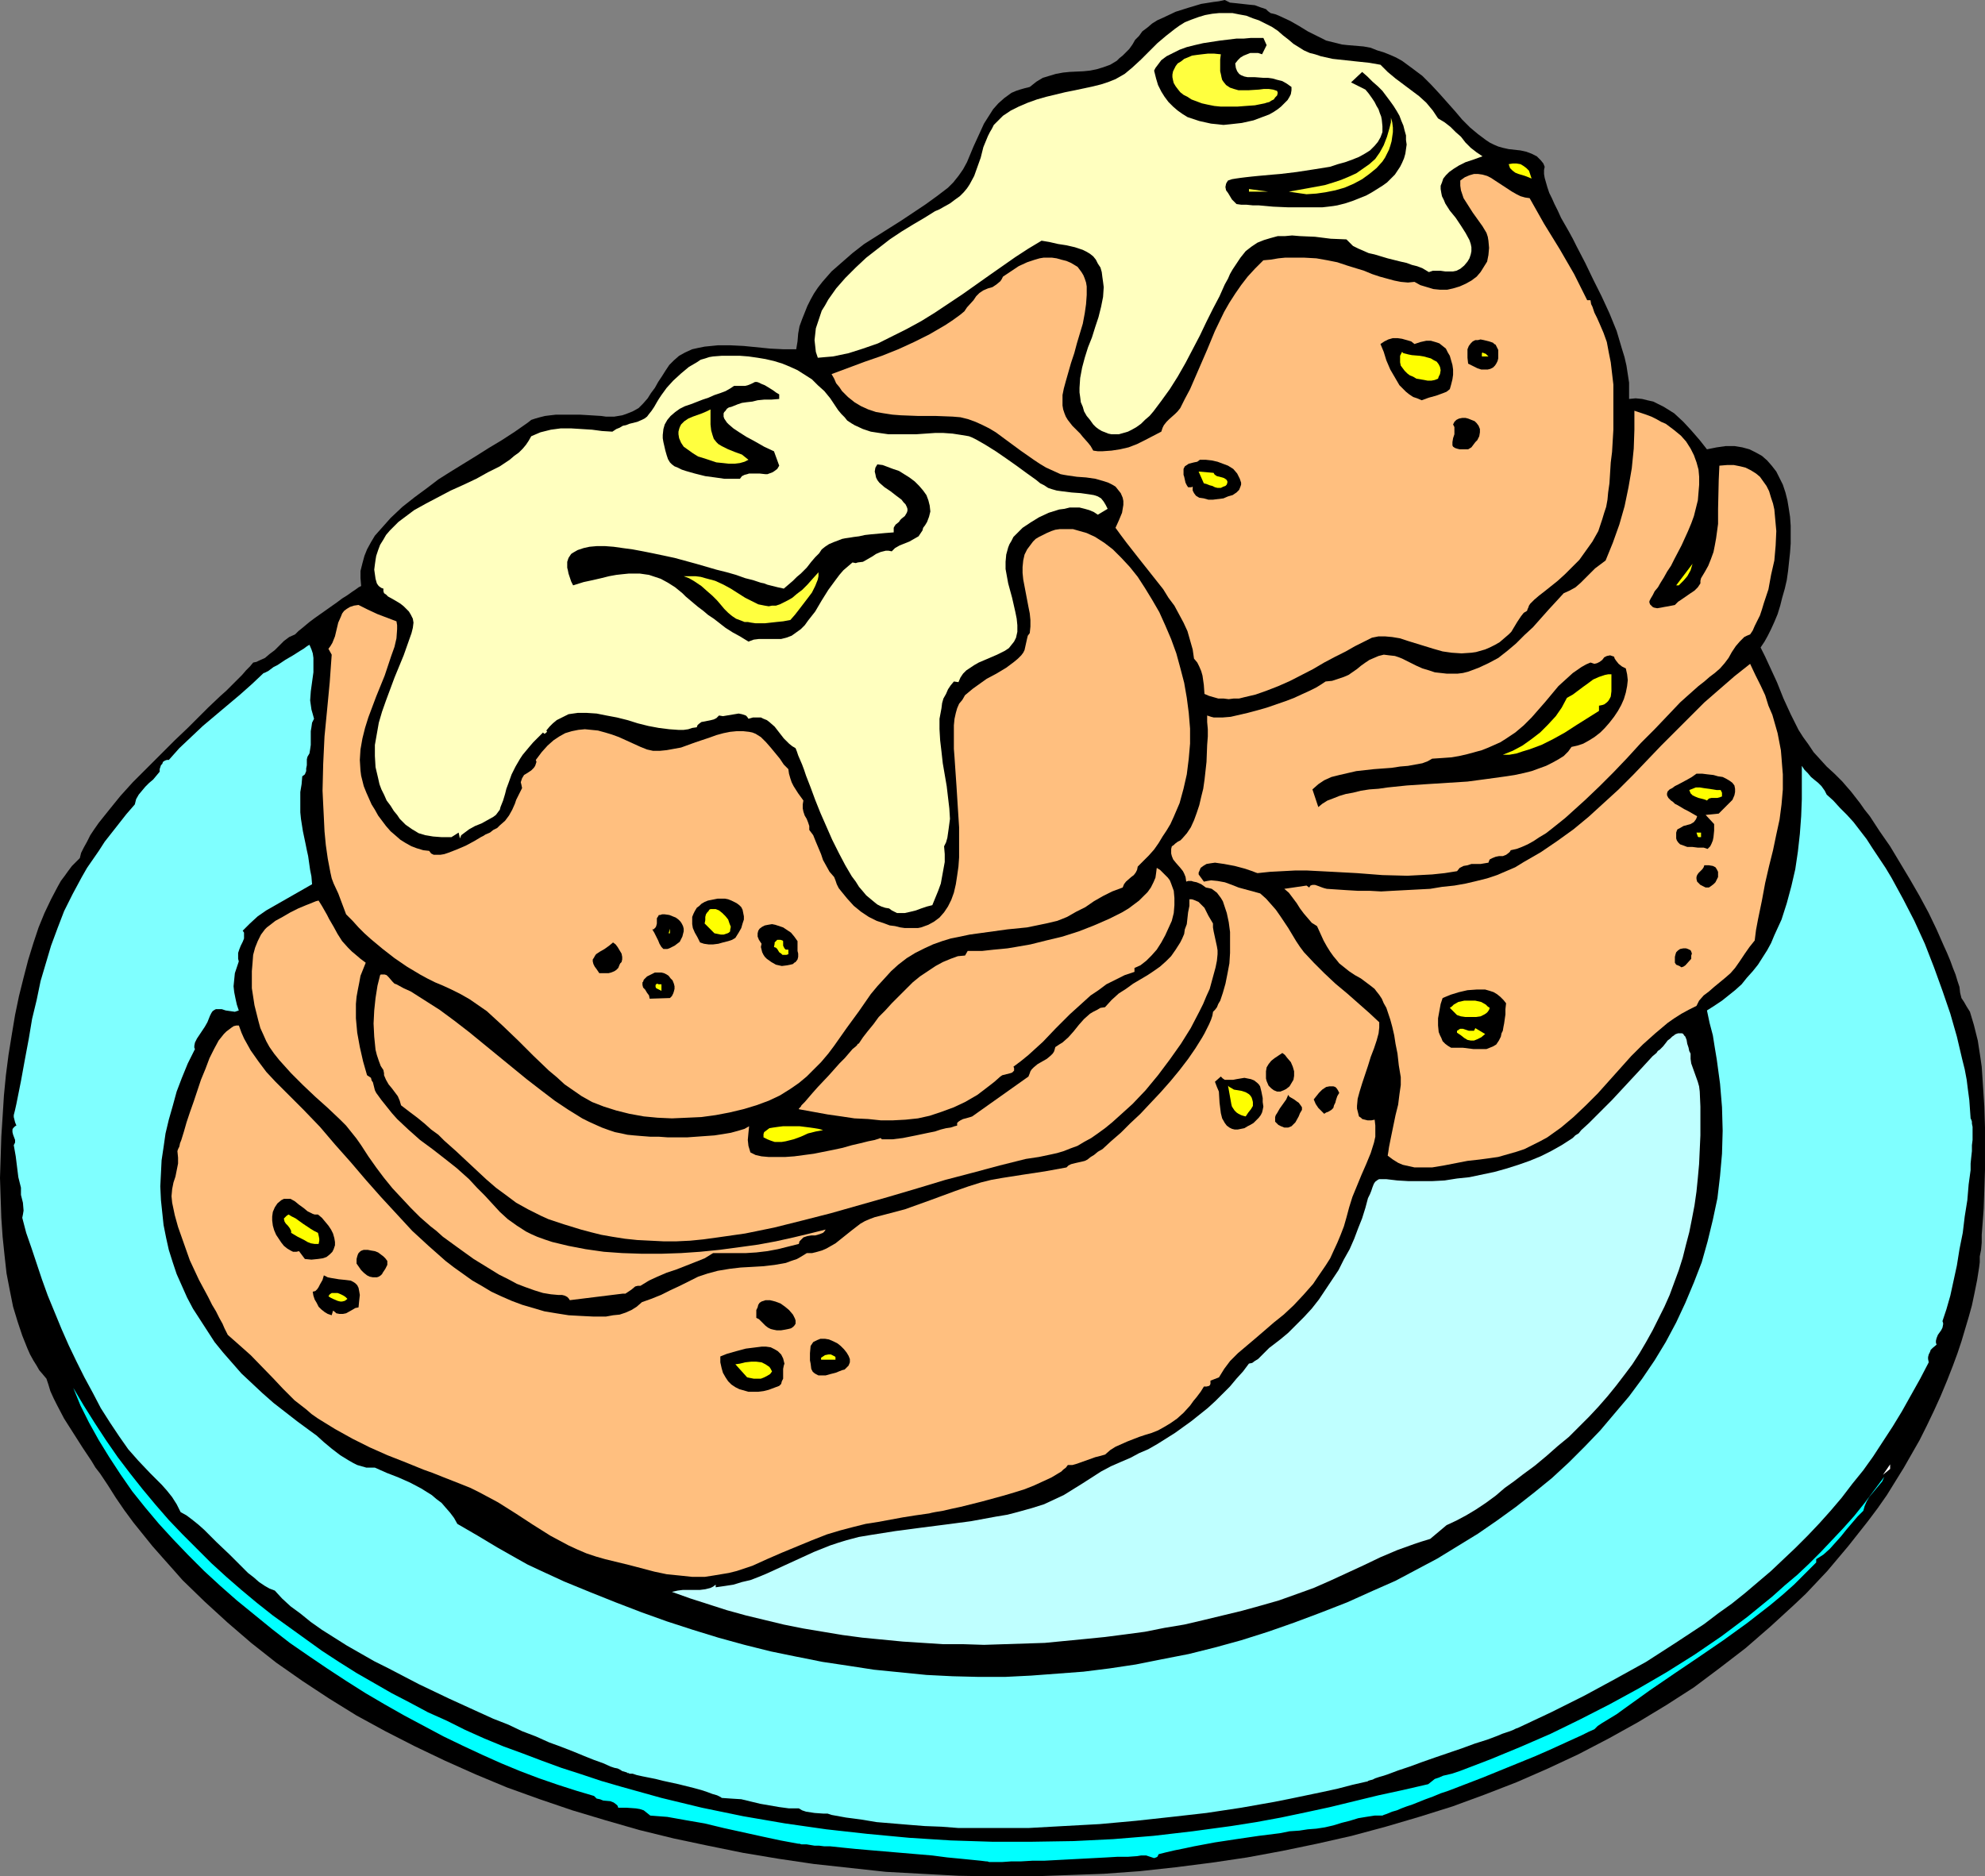 <?xml version="1.0" encoding="UTF-8" standalone="no"?>
<svg
   version="1.0"
   width="129.724mm"
   height="122.641mm"
   id="svg69"
   sodipodi:docname="Biscuits 2.wmf"
   xmlns:inkscape="http://www.inkscape.org/namespaces/inkscape"
   xmlns:sodipodi="http://sodipodi.sourceforge.net/DTD/sodipodi-0.dtd"
   xmlns="http://www.w3.org/2000/svg"
   xmlns:svg="http://www.w3.org/2000/svg">
  <rect width="100%" height="100%" fill="#808080" stroke="none"/>
  <sodipodi:namedview
     id="namedview69"
     pagecolor="#ffffff"
     bordercolor="#000000"
     borderopacity="0.25"
     inkscape:showpageshadow="2"
     inkscape:pageopacity="0.0"
     inkscape:pagecheckerboard="0"
     inkscape:deskcolor="#d1d1d1"
     inkscape:document-units="mm" />
  <defs
     id="defs1">
    <pattern
       id="WMFhbasepattern"
       patternUnits="userSpaceOnUse"
       width="6"
       height="6"
       x="0"
       y="0" />
  </defs>
  <path
     style="fill:#000000;fill-opacity:1;fill-rule:evenodd;stroke:none"
     d="m 313.827,3.231 1.293,0.323 1.131,0.485 2.424,1.131 2.262,1.293 2.101,1.293 2.262,1.131 2.262,1.131 1.293,0.323 1.293,0.323 1.293,0.323 1.454,0.162 1.939,0.162 1.939,0.162 1.778,0.323 1.616,0.646 1.616,0.485 1.616,0.646 1.454,0.646 1.454,0.808 2.424,1.777 2.586,1.939 2.101,2.1 2.101,2.262 3.878,4.362 1.778,2.1 1.939,1.939 1.939,1.616 1.939,1.454 0.97,0.646 0.97,0.485 1.131,0.485 1.131,0.323 1.454,0.323 1.454,0.162 1.454,0.162 1.454,0.323 1.293,0.485 1.293,0.646 0.485,0.485 0.485,0.485 0.646,0.808 0.323,0.808 -0.162,0.808 v 0.969 l 0.162,0.969 0.323,1.131 0.323,1.131 0.485,1.454 0.646,1.293 0.646,1.454 0.808,1.616 0.808,1.777 1.939,3.393 0.97,1.777 0.97,1.939 2.101,4.039 1.939,4.039 2.101,4.201 1.939,4.201 1.778,4.362 1.293,4.362 0.646,2.1 0.485,2.1 0.323,2.1 0.323,2.1 v 1.939 2.1 l 1.616,-0.162 1.616,0.162 1.293,0.323 1.454,0.323 1.293,0.646 1.293,0.646 1.293,0.808 1.293,0.808 2.262,2.1 1.939,2.1 2.101,2.423 1.778,2.262 2.424,-0.485 2.262,-0.323 h 2.101 l 1.939,0.323 1.778,0.485 1.616,0.808 1.454,0.808 1.293,1.131 1.131,1.292 1.131,1.454 0.808,1.616 0.808,1.616 0.646,1.939 0.485,1.939 0.323,1.939 0.323,2.1 0.162,2.262 v 2.1 2.262 l -0.162,2.262 -0.485,4.524 -0.323,2.262 -0.485,2.1 -0.646,2.262 -0.485,1.939 -0.646,2.1 -0.808,1.939 -0.808,1.777 -0.808,1.616 -0.808,1.454 -0.97,1.454 1.131,2.262 0.97,2.1 1.939,4.201 1.616,4.039 1.778,3.878 1.939,3.878 1.131,1.777 1.293,1.777 1.293,1.939 1.616,1.777 1.616,1.777 1.939,1.777 0.97,0.969 0.97,0.969 0.97,1.131 1.131,1.292 1.131,1.454 1.131,1.454 1.131,1.616 1.293,1.616 2.424,3.716 2.586,3.716 2.424,4.039 2.424,4.039 2.424,4.201 2.262,4.201 1.939,4.039 1.778,4.039 0.808,1.777 0.808,1.939 0.646,1.777 0.646,1.616 0.485,1.616 0.485,1.454 0.162,1.454 0.323,1.293 0.646,0.969 0.646,1.131 0.808,1.292 0.485,1.616 0.485,1.616 0.485,1.939 0.485,1.939 0.323,2.1 0.323,2.1 0.323,2.262 0.323,4.847 0.323,5.008 0.162,5.17 v 5.17 5.17 l -0.162,5.008 -0.162,4.685 -0.162,2.262 -0.162,2.1 -0.162,2.1 v 1.939 l -0.162,1.777 -0.323,1.616 v 1.454 l -0.162,1.293 -0.485,3.07 -0.646,3.231 -0.646,3.07 -0.808,2.908 -1.778,5.978 -0.97,2.908 -1.131,3.07 -1.454,3.716 -1.616,3.878 -1.616,3.554 -1.778,3.716 -1.778,3.554 -1.939,3.393 -1.939,3.393 -2.101,3.393 -2.101,3.393 -2.262,3.231 -2.424,3.231 -2.424,3.07 -2.424,3.07 -5.171,6.139 -2.586,2.747 -2.747,2.908 -2.909,2.747 -5.818,5.332 -6.141,5.332 -6.302,4.847 -6.464,4.847 -6.787,4.362 -6.949,4.201 -7.272,4.039 -7.434,3.878 -7.595,3.554 -7.757,3.393 -7.918,3.07 -7.918,2.908 -8.242,2.585 -8.242,2.423 -8.403,2.262 -8.565,1.939 -8.565,1.777 -8.726,1.616 -8.726,1.293 -8.888,1.131 -8.888,0.969 -8.888,0.646 -9.05,0.323 -8.888,0.323 h -9.05 l -8.888,-0.162 -9.05,-0.485 -8.888,-0.485 -8.888,-0.969 -8.888,-0.969 -8.726,-1.292 -8.726,-1.454 -8.726,-1.777 -8.403,-1.777 -8.565,-2.1 -8.403,-2.423 -8.08,-2.423 -8.08,-2.747 -8.08,-2.908 -7.757,-3.231 -7.595,-3.393 -7.434,-3.554 -7.272,-3.716 -7.11,-3.878 -6.787,-4.201 -6.626,-4.362 -6.464,-4.524 -6.141,-4.847 -5.818,-5.008 -5.656,-5.17 -5.494,-5.332 -2.424,-2.747 -2.586,-2.908 -2.424,-2.747 -4.686,-5.816 -2.262,-3.07 -2.101,-3.07 -1.939,-3.07 -0.97,-1.454 -0.97,-1.454 -1.131,-1.454 -0.97,-1.616 -2.262,-3.393 -2.262,-3.554 -2.262,-3.554 -1.778,-3.393 -0.808,-1.616 -0.808,-1.777 -0.485,-1.616 -0.485,-1.454 -0.808,-0.969 -0.97,-1.131 -0.646,-1.131 -0.808,-1.292 L 7.434,334.597 6.787,333.143 6.141,331.528 5.494,329.912 4.363,326.519 3.232,322.803 2.424,318.764 1.616,314.563 1.131,310.201 0.646,305.516 0.323,300.831 0.162,295.984 0,290.975 l 0.162,-5.008 0.162,-5.17 0.323,-5.008 0.323,-5.17 0.485,-5.008 0.646,-5.008 0.808,-5.008 0.808,-4.847 0.97,-4.685 1.131,-4.524 1.131,-4.362 1.293,-4.201 1.293,-3.878 1.454,-3.554 1.616,-3.393 1.616,-3.07 0.808,-1.454 0.97,-1.293 0.808,-1.131 0.97,-1.292 0.97,-0.969 0.97,-0.969 0.323,-1.293 0.646,-1.292 0.808,-1.454 0.808,-1.616 0.97,-1.454 1.131,-1.616 1.293,-1.616 1.293,-1.616 2.747,-3.393 3.07,-3.393 3.394,-3.393 3.394,-3.393 3.555,-3.554 3.394,-3.231 3.232,-3.231 1.616,-1.616 3.07,-2.908 1.454,-1.293 1.293,-1.292 1.293,-1.293 1.293,-1.292 0.97,-1.131 0.97,-0.969 0.808,-0.969 0.808,-0.162 0.646,-0.323 1.454,-0.646 1.131,-0.969 1.293,-0.969 2.262,-2.262 1.293,-0.969 1.454,-0.646 0.162,-0.162 0.162,-0.162 0.485,-0.485 0.808,-0.646 0.97,-0.808 0.97,-0.808 1.293,-0.969 2.747,-1.939 2.747,-1.939 1.293,-0.969 1.293,-0.808 1.131,-0.808 0.97,-0.646 0.646,-0.485 0.646,-0.323 -0.162,-1.939 v -1.777 l 0.485,-1.939 0.485,-1.777 0.646,-1.616 0.97,-1.777 0.97,-1.616 1.293,-1.454 1.293,-1.454 1.293,-1.454 2.909,-2.747 3.07,-2.423 3.07,-2.262 2.747,-2.1 3.07,-1.939 6.302,-3.878 3.07,-1.939 3.232,-1.939 3.232,-2.1 3.232,-2.262 0.808,-0.646 0.97,-0.323 1.131,-0.323 1.293,-0.323 1.293,-0.162 1.454,-0.162 h 2.747 3.07 l 2.747,0.162 2.586,0.162 1.131,0.162 h 0.97 1.131 l 0.97,-0.162 0.97,-0.162 0.97,-0.323 1.616,-0.646 1.454,-0.808 1.131,-1.131 1.131,-1.293 0.808,-1.293 0.97,-1.293 0.808,-1.454 0.97,-1.454 0.808,-1.293 0.97,-1.454 1.131,-1.131 1.293,-1.131 1.454,-0.808 1.778,-0.808 1.454,-0.323 1.616,-0.323 3.232,-0.323 h 3.232 l 3.232,0.162 6.464,0.646 3.232,0.162 h 3.232 l 0.323,-1.939 0.162,-1.939 0.323,-1.777 0.646,-1.777 0.646,-1.616 0.646,-1.616 0.808,-1.616 0.808,-1.454 0.97,-1.454 1.131,-1.454 2.262,-2.585 2.586,-2.262 2.586,-2.262 2.909,-2.262 3.07,-1.939 6.141,-3.878 5.818,-3.878 2.909,-2.1 2.747,-2.1 1.293,-1.293 1.293,-1.616 1.131,-1.616 0.97,-1.777 1.616,-3.878 1.778,-3.878 0.808,-1.777 1.131,-1.777 1.131,-1.777 1.293,-1.454 1.454,-1.293 1.778,-1.293 1.131,-0.485 0.97,-0.323 1.131,-0.323 1.293,-0.323 1.616,-1.293 1.616,-0.969 1.616,-0.485 1.616,-0.485 1.778,-0.323 1.616,-0.162 3.394,-0.162 1.616,-0.162 1.616,-0.323 1.616,-0.485 1.778,-0.646 1.616,-0.969 0.646,-0.646 0.808,-0.646 0.808,-0.808 0.808,-0.808 0.808,-1.131 0.646,-1.131 0.97,-0.969 0.808,-1.131 1.293,-0.969 1.131,-0.969 1.293,-0.808 1.454,-0.646 3.07,-1.454 3.07,-0.969 3.232,-0.969 3.07,-0.485 1.293,-0.162 L 302.515,0 l 1.293,0.646 1.616,0.162 1.454,0.162 1.454,0.162 1.616,0.162 1.293,0.485 1.454,0.485 0.485,0.485 z"
     id="path1" />
  <path
     style="fill:#ffffbf;fill-opacity:1;fill-rule:evenodd;stroke:none"
     d="m 340.976,15.995 1.778,1.777 1.939,1.616 3.878,2.908 1.939,1.454 1.778,1.616 1.616,1.939 0.646,0.969 0.646,0.969 1.616,0.969 1.454,1.131 1.293,1.293 1.293,1.131 1.131,1.454 1.293,1.293 1.454,1.131 1.454,0.969 -2.262,0.808 -1.939,0.646 -1.616,0.808 -1.293,0.808 -1.131,0.808 -0.808,0.808 -0.646,0.808 -0.323,0.969 -0.323,0.808 v 0.808 l 0.162,0.969 0.162,0.808 0.485,0.969 0.323,0.808 1.131,1.777 1.454,1.777 1.293,1.939 1.131,1.777 0.97,1.777 0.323,0.969 0.162,0.808 v 0.969 l -0.162,0.808 -0.323,0.969 -0.485,0.808 -0.808,0.969 -0.97,0.808 -0.97,0.485 -0.808,0.162 h -0.97 -0.97 l -1.131,-0.162 h -0.97 -0.97 l -0.97,0.323 -0.808,-0.485 -0.808,-0.485 -1.293,-0.485 -1.293,-0.323 -1.293,-0.485 -1.454,-0.323 -3.232,-0.808 -3.232,-0.969 -1.454,-0.323 -1.454,-0.646 -1.131,-0.485 -1.293,-0.646 -0.808,-0.808 -0.808,-0.808 -3.878,-0.162 -3.878,-0.485 -3.717,-0.162 -1.939,-0.162 -1.778,0.162 h -1.778 l -1.778,0.485 -1.616,0.485 -1.616,0.646 -1.454,0.969 -1.454,1.131 -1.293,1.616 -0.646,0.969 -0.646,0.969 -0.646,0.969 -0.646,1.131 -0.485,1.131 -0.808,1.454 -1.293,2.908 -1.616,3.07 -1.616,3.231 -1.616,3.393 -3.555,6.786 -1.939,3.393 -1.939,3.07 -2.101,2.908 -0.97,1.293 -0.97,1.293 -0.97,1.131 -1.131,0.969 -0.97,0.969 -1.131,0.808 -1.131,0.646 -0.97,0.485 -1.131,0.323 -1.131,0.323 h -0.808 -0.97 l -0.808,-0.162 -0.808,-0.323 -0.808,-0.323 -0.808,-0.485 -0.646,-0.485 -0.646,-0.646 -0.808,-1.131 -0.808,-0.969 -0.646,-1.131 -0.323,-1.131 -0.485,-1.131 -0.162,-1.293 -0.162,-1.131 v -1.131 l 0.162,-2.423 0.485,-2.585 0.646,-2.423 0.808,-2.585 0.97,-2.423 0.808,-2.585 0.808,-2.423 0.646,-2.585 0.485,-2.423 0.162,-2.423 -0.162,-1.293 -0.162,-1.131 -0.162,-1.293 -0.323,-1.131 -0.646,-0.969 -0.485,-0.969 -0.646,-0.808 -0.808,-0.646 -0.808,-0.485 -0.97,-0.485 -1.939,-0.646 -2.101,-0.485 -2.101,-0.323 -2.101,-0.485 -1.939,-0.323 -3.232,1.939 -3.232,2.1 -6.464,4.524 -6.626,4.685 -6.787,4.524 -3.394,2.1 -3.555,1.939 -3.555,1.777 -3.555,1.777 -3.717,1.293 -3.555,1.131 -3.878,0.808 -1.939,0.162 -1.778,0.162 -0.485,-1.454 -0.162,-1.454 -0.162,-1.454 0.162,-1.454 0.162,-1.454 0.485,-1.454 0.485,-1.454 0.485,-1.454 0.808,-1.293 0.808,-1.454 1.939,-2.747 2.262,-2.585 2.586,-2.585 2.586,-2.423 2.909,-2.262 2.909,-2.262 2.909,-1.939 2.909,-1.777 2.747,-1.616 2.586,-1.616 1.131,-0.485 1.131,-0.646 1.454,-0.808 1.293,-0.969 1.131,-0.808 0.97,-0.969 0.808,-0.969 0.646,-0.969 1.131,-2.1 0.808,-2.262 0.808,-2.262 0.646,-2.585 1.131,-2.747 0.485,-0.969 0.485,-0.808 0.485,-0.969 0.808,-0.808 1.454,-1.454 1.939,-1.293 1.939,-0.969 2.262,-0.969 2.262,-0.808 2.262,-0.646 4.686,-1.131 2.424,-0.485 2.262,-0.485 2.262,-0.485 1.939,-0.485 1.939,-0.646 1.616,-0.646 1.131,-0.646 1.131,-0.646 1.939,-1.616 2.101,-1.939 1.939,-1.939 2.101,-2.1 2.101,-1.777 2.262,-1.777 1.131,-0.808 1.293,-0.808 1.616,-0.646 1.778,-0.646 1.616,-0.485 1.778,-0.323 1.616,-0.162 h 1.778 1.616 l 1.616,0.323 1.778,0.323 1.616,0.646 1.454,0.485 1.616,0.808 1.616,0.808 1.454,0.969 1.293,1.131 1.454,1.131 1.131,0.969 1.293,0.808 1.293,0.808 1.454,0.646 1.293,0.323 1.454,0.485 2.909,0.646 5.979,0.646 3.07,0.323 z"
     id="path2" />
  <path
     style="fill:#000000;fill-opacity:1;fill-rule:evenodd;stroke:none"
     d="m 312.857,11.148 -1.131,2.262 -0.97,-0.323 h -0.97 -0.97 l -0.808,0.323 -0.808,0.323 -0.808,0.485 -0.646,0.646 -0.646,0.808 0.162,1.131 0.323,0.808 0.485,0.646 0.485,0.323 0.808,0.323 0.808,0.162 h 0.808 0.97 l 2.101,0.162 h 1.131 l 1.131,0.162 1.131,0.323 1.293,0.323 1.131,0.646 1.131,0.808 v 0.808 l -0.162,0.969 -0.323,0.646 -0.485,0.808 -0.808,0.808 -0.808,0.808 -0.808,0.646 -0.97,0.646 -1.131,0.646 -1.293,0.485 -1.293,0.485 -1.293,0.485 -1.454,0.323 -1.454,0.323 -1.454,0.162 -1.454,0.162 -1.616,0.162 -1.454,-0.162 -1.616,-0.162 -1.454,-0.323 -1.454,-0.323 -1.454,-0.485 -1.454,-0.485 -1.293,-0.808 -1.131,-0.808 -1.131,-0.969 -1.131,-1.131 -0.97,-1.293 -0.808,-1.293 -0.808,-1.616 -0.485,-1.616 -0.485,-1.939 0.323,-0.646 0.485,-0.646 0.97,-1.293 1.293,-0.969 1.616,-0.808 1.616,-0.808 1.778,-0.646 1.939,-0.485 2.101,-0.485 4.202,-0.646 4.04,-0.485 h 1.778 l 1.778,-0.162 h 1.616 1.454 z"
     id="path3" />
  <path
     style="fill:#ffff3f;fill-opacity:1;fill-rule:evenodd;stroke:none"
     d="m 301.545,13.41 -0.162,1.293 v 0.969 0.969 0.969 l 0.162,0.646 0.162,0.808 0.162,0.646 0.323,0.485 0.646,0.808 0.97,0.646 0.97,0.323 1.131,0.323 h 1.131 1.293 l 2.586,-0.162 1.293,-0.162 h 1.131 l 1.131,0.162 0.97,0.323 0.162,0.485 -0.162,0.646 -0.485,0.485 -0.323,0.485 -0.646,0.323 -0.485,0.323 -0.646,0.162 -0.485,0.162 -2.424,0.485 -2.262,0.162 -2.101,0.162 h -2.101 -1.939 l -1.616,-0.162 -1.616,-0.323 -1.454,-0.323 -1.293,-0.485 -1.293,-0.485 -0.97,-0.646 -0.97,-0.485 -0.808,-0.646 -0.646,-0.808 -0.485,-0.646 -0.485,-0.808 -0.162,-0.646 -0.162,-0.808 v -0.646 l 0.162,-0.808 0.323,-0.646 0.323,-0.646 0.485,-0.646 0.808,-0.485 0.808,-0.646 0.808,-0.323 1.131,-0.485 1.131,-0.162 1.293,-0.162 1.454,-0.162 h 1.616 z"
     id="path4" />
  <path
     style="fill:#000000;fill-opacity:1;fill-rule:evenodd;stroke:none"
     d="m 305.424,50.408 -0.485,-0.485 -0.646,-0.646 -0.485,-0.808 -0.485,-0.808 -0.485,-0.646 -0.162,-0.808 0.162,-0.808 0.162,-0.323 0.323,-0.485 0.485,-0.162 0.485,-0.162 0.97,-0.162 1.131,-0.162 1.293,-0.162 1.454,-0.162 1.616,-0.162 1.778,-0.162 1.778,-0.162 1.939,-0.162 4.04,-0.485 4.202,-0.646 4.04,-0.646 1.939,-0.646 1.778,-0.485 1.778,-0.646 1.616,-0.646 1.454,-0.808 1.293,-0.808 1.131,-1.131 0.808,-0.969 0.646,-1.131 0.485,-1.293 v -1.454 l -0.162,-1.616 -0.162,-0.808 -0.323,-0.808 -0.323,-0.969 -0.485,-0.808 -0.485,-0.969 -0.646,-0.969 -0.808,-1.131 -0.808,-0.969 -3.555,-1.777 2.747,-2.585 1.293,1.131 1.293,1.293 1.293,1.131 1.131,1.131 0.97,1.293 0.97,1.293 0.808,1.131 0.808,1.293 0.646,1.131 0.485,1.293 0.485,1.131 0.323,1.293 0.323,1.131 v 1.131 l 0.162,1.131 -0.162,1.131 -0.162,1.131 -0.323,1.131 -0.485,1.131 -0.485,0.969 -0.646,0.969 -0.646,0.969 -0.97,0.969 -0.97,0.969 -1.131,0.808 -1.293,0.808 -1.293,0.808 -1.454,0.808 -1.616,0.646 -1.616,0.646 -1.939,0.646 -1.939,0.485 -0.97,0.162 -1.293,0.162 -1.454,0.162 h -1.454 -3.394 -3.555 l -3.717,-0.162 -3.555,-0.323 h -1.454 l -1.616,-0.162 h -1.293 z"
     id="path5" />
  <path
     style="fill:#ffff3f;fill-opacity:1;fill-rule:evenodd;stroke:none"
     d="m 318.352,47.338 4.525,-0.808 4.363,-0.808 2.101,-0.646 1.939,-0.646 1.939,-0.808 1.778,-0.808 1.616,-1.131 1.616,-1.131 1.454,-1.293 1.131,-1.616 0.97,-1.777 0.808,-2.1 0.646,-2.262 0.323,-1.293 v -1.131 l 0.323,1.131 0.162,1.293 v 1.131 l -0.162,1.131 -0.162,1.131 -0.323,1.131 -0.323,0.969 -0.485,0.969 -0.485,0.969 -0.646,0.969 -1.454,1.616 -1.778,1.454 -1.778,1.293 -2.101,1.131 -2.262,0.969 -2.262,0.646 -2.424,0.485 -2.262,0.323 -2.424,0.162 -2.262,-0.323 z"
     id="path6" />
  <path
     style="fill:#ffff00;fill-opacity:1;fill-rule:evenodd;stroke:none"
     d="m 378.305,44.107 -1.616,-0.646 -1.616,-0.485 -0.808,-0.323 -0.646,-0.485 -0.646,-0.646 -0.323,-0.969 0.97,-0.162 h 0.97 l 0.97,0.162 0.808,0.485 0.646,0.485 0.646,0.646 0.323,0.969 z"
     id="path7" />
  <path
     style="fill:#ffbf7f;fill-opacity:1;fill-rule:evenodd;stroke:none"
     d="m 377.82,48.954 3.555,6.301 3.878,6.301 3.555,6.139 1.616,3.231 1.616,3.231 h 0.808 l 0.162,0.969 0.323,0.646 0.485,1.454 0.646,1.293 0.646,1.454 0.97,2.262 0.808,2.262 0.485,2.585 0.485,2.423 0.323,2.747 0.323,2.747 v 2.747 2.747 5.655 l -0.323,5.493 -0.323,2.585 -0.162,2.585 -0.162,2.585 -0.323,2.262 -0.162,1.777 -0.323,1.777 -0.485,1.454 -0.485,1.616 -0.485,1.454 -0.485,1.454 -1.454,2.585 -1.616,2.262 -1.616,2.262 -1.778,1.777 -1.778,1.777 -1.778,1.616 -1.616,1.293 -1.616,1.292 -1.454,1.131 -1.131,0.969 -0.97,0.969 -0.323,0.485 -0.162,0.485 -0.162,0.323 -0.162,0.485 -0.808,0.485 -0.646,0.808 -0.97,1.454 -0.97,1.616 -0.485,0.808 -0.646,0.646 -1.131,0.969 -1.131,0.969 -1.131,0.646 -1.293,0.646 -1.131,0.485 -1.131,0.323 -1.131,0.323 -1.131,0.162 -2.424,0.162 -2.424,-0.162 -2.262,-0.323 -2.262,-0.646 -2.101,-0.646 -2.101,-0.646 -2.101,-0.646 -1.939,-0.646 -1.939,-0.323 -1.778,-0.162 h -1.616 l -0.808,0.162 -0.808,0.162 -1.939,0.969 -2.262,1.131 -2.262,1.292 -2.586,1.293 -2.747,1.454 -2.747,1.616 -5.656,2.908 -2.909,1.292 -2.909,1.131 -2.747,0.969 -2.747,0.646 -1.293,0.323 h -1.293 l -1.293,0.162 -1.293,-0.162 h -1.293 l -1.131,-0.323 -1.131,-0.323 -1.131,-0.485 -0.162,-2.262 -0.323,-2.262 -0.323,-1.131 -0.485,-1.131 -0.485,-0.969 -0.808,-0.969 -0.323,-2.262 -0.646,-2.262 -0.646,-2.262 -0.97,-2.1 -1.131,-2.1 -1.131,-2.1 -1.454,-1.939 -1.293,-2.1 -3.07,-3.878 -3.07,-3.878 -2.909,-3.716 -1.454,-1.939 -1.293,-1.777 0.808,-1.777 0.808,-1.939 0.162,-0.969 0.162,-0.969 v -0.969 l -0.162,-0.808 -0.485,-1.131 -0.646,-0.808 -0.646,-0.808 -0.808,-0.485 -0.97,-0.485 -0.97,-0.323 -2.262,-0.646 -2.262,-0.323 -2.262,-0.162 -2.262,-0.323 -0.97,-0.162 -0.808,-0.162 -1.778,-0.808 -1.778,-0.808 -1.616,-0.969 -1.454,-0.969 -3.232,-2.262 -3.07,-2.262 -3.07,-2.262 -1.616,-0.969 -1.616,-0.808 -1.778,-0.808 -1.778,-0.646 -1.939,-0.485 -1.939,-0.162 -4.202,-0.162 h -4.363 l -4.202,-0.162 -2.101,-0.162 -2.101,-0.323 -1.939,-0.323 -1.939,-0.646 -1.778,-0.808 -1.616,-0.969 -1.616,-1.293 -1.454,-1.454 -0.646,-0.969 -0.808,-0.969 -0.485,-1.131 -0.646,-1.131 8.242,-3.07 4.202,-1.454 4.04,-1.616 3.878,-1.777 3.878,-1.939 3.878,-2.262 1.939,-1.293 1.778,-1.293 0.97,-0.808 0.646,-0.969 1.616,-1.777 0.646,-0.969 0.808,-0.808 0.97,-0.646 1.131,-0.485 1.131,-0.323 0.97,-0.646 0.97,-0.808 0.323,-0.485 0.323,-0.646 1.939,-1.293 1.939,-1.293 2.101,-0.969 1.939,-0.646 1.131,-0.323 0.97,-0.162 h 1.131 0.97 l 1.131,0.162 1.131,0.323 1.293,0.323 1.131,0.485 0.808,0.485 0.808,0.485 0.485,0.646 0.485,0.646 0.485,0.808 0.323,0.808 0.323,0.969 0.162,0.969 v 2.1 l -0.162,2.262 -0.323,2.262 -0.485,2.585 -1.454,4.847 -0.646,2.423 -0.808,2.423 -0.646,2.262 -0.646,2.262 -0.485,1.777 -0.323,1.616 v 1.454 1.131 l 0.162,0.969 0.323,0.969 0.323,0.808 0.485,0.808 1.131,1.454 1.293,1.292 0.646,0.646 0.646,0.808 1.293,1.454 0.646,0.808 0.646,1.131 1.131,0.162 h 1.131 l 2.262,-0.162 2.101,-0.323 2.101,-0.485 2.101,-0.808 1.939,-0.969 4.04,-2.1 0.323,-0.969 0.323,-0.646 0.646,-0.808 0.646,-0.646 1.454,-1.293 0.646,-0.646 0.646,-0.808 1.131,-2.262 1.293,-2.423 2.101,-4.847 2.101,-4.847 1.939,-4.685 2.262,-4.685 1.293,-2.262 1.454,-2.262 1.454,-2.1 1.616,-2.1 1.778,-1.939 2.101,-2.1 1.778,-0.162 1.939,-0.323 1.616,-0.162 h 1.616 3.232 l 2.909,0.162 2.747,0.485 2.424,0.485 2.424,0.808 2.101,0.646 2.101,0.646 1.939,0.808 1.939,0.646 1.778,0.485 1.778,0.485 1.616,0.323 1.778,0.162 1.616,-0.162 1.454,0.808 1.616,0.485 1.616,0.485 1.616,0.162 h 1.778 l 1.454,-0.323 1.616,-0.485 1.454,-0.646 1.454,-0.808 1.293,-0.969 0.97,-1.131 0.808,-1.293 0.808,-1.293 0.323,-1.616 0.162,-1.777 -0.162,-1.777 -0.162,-0.969 -0.323,-0.969 -0.97,-1.616 -2.424,-3.393 -1.131,-1.777 -1.131,-1.777 -0.323,-0.969 -0.323,-0.969 -0.162,-1.131 v -1.293 l 1.131,-0.808 1.131,-0.485 1.131,-0.323 h 0.97 l 1.131,0.162 1.131,0.323 0.97,0.485 0.97,0.646 4.202,2.747 1.131,0.646 0.97,0.485 1.131,0.323 z"
     id="path8" />
  <path
     style="fill:#ffff3f;fill-opacity:1;fill-rule:evenodd;stroke:none"
     d="m 308.494,47.338 v -0.646 l 4.686,0.646 z"
     id="path9" />
  <path
     style="fill:#000000;fill-opacity:1;fill-rule:evenodd;stroke:none"
     d="m 349.379,84.982 1.454,-0.485 1.454,-0.323 h 1.131 l 1.131,0.323 0.97,0.323 0.808,0.646 0.808,0.646 0.485,0.969 0.485,0.808 0.323,1.131 0.323,1.131 0.162,1.131 V 92.576 l -0.162,1.131 -0.323,1.293 -0.323,1.131 -0.808,0.646 -0.808,0.323 -1.778,0.646 -1.778,0.485 -1.778,0.646 -1.131,-0.485 -0.97,-0.323 -0.97,-0.646 -0.808,-0.646 -0.808,-0.808 -0.808,-0.808 -1.131,-1.939 -1.131,-1.939 -0.97,-2.262 -0.646,-2.1 -0.808,-1.939 0.97,-0.646 0.97,-0.485 1.131,-0.323 h 1.131 l 1.131,0.162 1.131,0.323 1.131,0.323 z"
     id="path10" />
  <path
     style="fill:#000000;fill-opacity:1;fill-rule:evenodd;stroke:none"
     d="m 362.63,89.829 -0.162,-1.454 v -1.131 -0.969 l 0.323,-0.808 0.485,-0.646 0.485,-0.485 0.646,-0.323 h 0.646 l 0.646,-0.162 0.808,0.162 1.293,0.323 0.485,0.162 0.485,0.162 0.323,0.323 0.323,0.162 0.323,0.646 0.323,0.646 v 0.808 0.646 0.646 l -0.162,0.646 -0.323,0.646 -0.323,0.485 -0.485,0.485 -0.646,0.323 -0.646,0.162 h -0.808 -0.808 l -0.97,-0.323 -0.97,-0.485 z"
     id="path11" />
  <path
     style="fill:#ffff00;fill-opacity:1;fill-rule:evenodd;stroke:none"
     d="m 355.196,93.545 -0.808,0.323 -0.808,0.162 h -0.97 l -0.808,-0.162 -0.97,-0.162 -0.97,-0.162 -0.808,-0.485 -0.808,-0.323 -0.646,-0.485 -0.646,-0.646 -0.485,-0.646 -0.485,-0.646 -0.162,-0.808 v -0.808 -0.808 l 0.485,-0.969 0.323,0.323 0.646,0.162 0.646,0.162 0.808,0.162 1.939,0.162 0.97,0.162 1.778,0.485 0.808,0.485 0.646,0.323 0.485,0.646 0.323,0.646 0.162,0.808 -0.162,0.969 -0.323,0.646 z"
     id="path12" />
  <path
     style="fill:#ffff00;fill-opacity:1;fill-rule:evenodd;stroke:none"
     d="m 367.64,88.052 h -1.616 v -0.808 l 0.162,-0.162 0.323,0.162 0.485,0.162 0.323,0.323 z"
     id="path13" />
  <path
     style="fill:#ffffbf;fill-opacity:1;fill-rule:evenodd;stroke:none"
     d="m 273.588,125.696 -2.424,1.454 -0.97,-0.646 -1.131,-0.485 -1.131,-0.323 -1.293,-0.323 h -1.131 -1.293 l -1.293,0.323 -1.293,0.162 -2.586,0.808 -2.424,1.131 -2.101,1.293 -0.97,0.646 -0.97,0.646 -0.808,0.808 -0.808,0.808 -0.646,0.646 -0.485,0.969 -0.485,0.808 -0.323,0.808 -0.485,1.777 -0.162,1.777 v 1.777 l 0.323,1.777 0.323,1.777 0.485,1.777 0.485,1.777 0.808,3.554 0.323,1.616 0.162,1.616 v 1.616 l -0.323,1.454 -0.485,0.969 -0.646,0.808 -0.646,0.808 -0.97,0.646 -0.97,0.485 -0.97,0.485 -2.262,0.969 -2.262,0.969 -1.131,0.646 -0.97,0.646 -0.97,0.646 -0.808,0.808 -0.646,0.969 -0.485,1.131 -1.131,-0.162 -0.808,0.969 -0.646,0.969 -0.485,1.131 -0.646,1.131 -0.323,1.131 -0.162,1.293 -0.485,2.585 v 2.585 l 0.162,2.747 0.323,2.747 0.323,2.908 0.97,5.655 0.323,2.747 0.323,2.747 0.162,2.585 -0.323,2.423 -0.162,1.131 -0.162,1.131 -0.323,1.131 -0.485,0.969 0.162,1.939 v 1.939 l -0.323,1.777 -0.323,1.777 -0.323,1.777 -0.646,1.777 -1.454,3.554 -1.293,0.323 -1.454,0.485 -1.293,0.485 -1.293,0.323 -1.454,0.323 h -1.293 -0.646 l -0.646,-0.323 -0.646,-0.323 -0.646,-0.485 -0.97,-0.162 -0.97,-0.323 -0.97,-0.485 -0.808,-0.646 -0.97,-0.808 -0.97,-0.808 -0.808,-0.969 -0.97,-1.131 -0.808,-1.293 -0.97,-1.292 -1.616,-2.747 -1.616,-3.07 -1.616,-3.231 -2.909,-6.624 -1.293,-3.231 -1.131,-3.07 -1.131,-2.908 -0.485,-1.454 -0.485,-1.293 -0.485,-1.131 -0.485,-1.131 -0.323,-0.969 -0.323,-0.808 -0.808,-0.485 -0.808,-0.646 -1.293,-1.292 -1.131,-1.454 -1.131,-1.454 -1.293,-1.131 -0.646,-0.485 -0.808,-0.323 -0.646,-0.323 h -0.97 -0.97 l -1.131,0.323 -0.323,-0.485 -0.323,-0.323 -0.485,-0.162 -0.485,-0.162 -0.808,-0.162 -0.97,0.162 -0.97,0.162 -0.97,0.162 -0.97,0.162 -0.97,-0.162 -0.323,0.323 -0.323,0.323 -0.646,0.323 -0.646,0.162 -0.808,0.162 -0.808,0.162 -0.808,0.162 -0.646,0.485 -0.323,0.323 -0.162,0.485 -1.131,0.162 -0.97,0.323 -1.131,0.162 h -1.293 l -2.262,-0.162 -2.586,-0.323 -2.586,-0.485 -2.586,-0.646 -2.586,-0.808 -2.586,-0.646 -2.586,-0.485 -2.424,-0.485 -2.424,-0.162 h -1.131 -1.131 l -1.131,0.162 -1.131,0.162 -0.97,0.485 -0.97,0.485 -0.97,0.485 -0.97,0.808 -0.808,0.808 -0.808,0.969 0.162,0.162 v 0.162 l -0.323,0.323 -0.323,0.162 -0.162,-0.162 -0.162,-0.162 -1.293,1.292 -1.131,1.131 -0.97,1.131 -0.808,0.969 -0.808,0.969 -0.646,0.969 -1.131,1.939 -0.97,1.939 -0.808,2.262 -0.485,1.292 -0.323,1.293 -0.485,1.616 -0.646,1.616 -0.162,0.646 -0.485,0.646 -0.485,0.646 -0.646,0.485 -1.454,0.808 -1.454,0.808 -1.616,0.646 -1.454,0.808 -1.293,0.969 -0.646,0.485 -0.323,0.808 -0.323,-1.454 -1.778,1.131 h -1.131 -1.293 l -2.101,-0.162 -1.939,-0.323 -1.616,-0.485 -1.616,-0.969 -1.616,-1.131 -1.454,-1.454 -0.646,-0.969 -0.808,-0.969 -0.808,-1.293 -0.97,-1.292 -0.646,-1.454 -0.646,-1.293 -0.485,-1.292 -0.323,-1.454 -0.646,-2.747 -0.162,-2.747 v -2.747 l 0.485,-2.747 0.485,-2.747 0.808,-2.747 0.97,-2.747 2.101,-5.655 2.262,-5.493 1.939,-5.493 0.323,-1.292 0.162,-1.293 -0.162,-0.969 -0.485,-0.969 -0.485,-0.808 -0.646,-0.646 -0.646,-0.646 -0.808,-0.646 -1.616,-0.969 -1.454,-0.808 -0.485,-0.485 -0.485,-0.323 -0.162,-0.485 v -0.646 l -0.485,-0.162 -0.485,-0.323 -0.323,-0.323 -0.323,-0.485 -0.323,-1.131 -0.162,-1.131 -0.162,-1.131 0.162,-1.293 0.162,-1.131 0.162,-0.969 0.485,-1.454 0.485,-1.292 0.808,-1.293 0.646,-1.131 0.97,-1.131 1.131,-1.131 0.97,-0.969 1.293,-0.969 2.586,-1.939 2.909,-1.616 3.07,-1.616 3.07,-1.616 3.232,-1.454 3.07,-1.454 2.909,-1.616 2.909,-1.454 2.424,-1.616 1.131,-0.969 1.131,-0.808 0.97,-0.969 0.808,-0.969 0.646,-0.969 0.646,-1.131 1.131,-0.485 1.131,-0.485 1.293,-0.323 1.293,-0.323 2.424,-0.323 h 2.586 l 5.171,0.323 2.424,0.323 2.586,0.162 0.97,-0.646 0.808,-0.323 0.808,-0.485 0.808,-0.162 0.808,-0.323 0.646,-0.162 1.293,-0.323 1.131,-0.485 0.646,-0.323 0.646,-0.485 0.485,-0.646 0.646,-0.808 0.646,-0.969 0.646,-1.131 0.485,-0.808 0.646,-0.969 1.293,-1.777 1.616,-1.777 1.939,-1.777 1.939,-1.616 1.939,-1.131 0.97,-0.646 1.131,-0.323 0.97,-0.323 0.97,-0.162 2.101,-0.162 h 2.262 2.262 l 2.101,0.162 2.262,0.323 1.939,0.323 2.101,0.485 2.101,0.646 1.939,0.808 1.778,0.808 1.778,1.131 1.778,1.131 1.454,1.454 1.616,1.454 1.454,1.777 1.293,1.939 0.646,0.969 0.808,0.969 0.808,0.808 0.646,0.808 0.97,0.646 0.808,0.485 2.101,0.969 1.939,0.646 2.101,0.323 2.262,0.323 h 2.262 4.525 l 4.686,-0.323 h 2.101 l 2.262,0.162 2.101,0.323 1.939,0.323 0.808,0.323 0.97,0.485 1.131,0.646 1.131,0.646 2.586,1.616 2.586,1.777 2.747,1.939 2.424,1.777 1.131,0.808 1.131,0.808 0.97,0.808 0.97,0.485 0.97,0.646 0.97,0.323 1.131,0.323 1.131,0.162 2.586,0.323 2.262,0.162 2.262,0.323 0.97,0.162 0.97,0.323 0.808,0.485 0.646,0.808 0.485,0.808 z"
     id="path14" />
  <path
     style="fill:#000000;fill-opacity:1;fill-rule:evenodd;stroke:none"
     d="m 192.465,97.423 v 1.131 l -1.939,0.162 h -1.778 l -1.616,0.162 -1.293,0.323 -1.454,0.162 -1.131,0.162 -0.97,0.323 -0.808,0.323 -0.808,0.323 -0.646,0.162 -0.485,0.323 -0.323,0.485 -0.323,0.323 -0.162,0.323 v 0.485 0.323 l 0.162,0.485 0.323,0.485 0.323,0.485 0.485,0.485 1.131,0.969 1.454,0.969 1.778,1.131 2.101,1.131 2.262,1.293 2.424,1.131 1.293,3.554 -0.485,0.808 -0.646,0.485 -0.485,0.323 -1.293,0.485 h -0.485 l -1.454,-0.162 h -1.293 -1.293 l -0.485,0.162 -0.646,0.162 -0.646,0.323 -0.485,0.646 h -0.808 -1.939 -1.131 l -2.262,-0.323 -2.424,-0.323 -2.586,-0.646 -2.262,-0.646 -0.97,-0.323 -0.97,-0.485 -0.808,-0.323 -0.646,-0.485 -0.485,-0.485 -0.485,-0.808 -0.323,-0.969 -0.323,-1.131 -0.485,-2.1 -0.162,-0.969 v -0.808 l 0.162,-1.454 0.323,-1.131 0.646,-1.131 0.808,-0.969 1.131,-0.969 1.131,-0.808 1.293,-0.646 1.454,-0.485 2.909,-1.131 1.454,-0.485 1.454,-0.646 1.454,-0.485 1.293,-0.485 1.131,-0.646 0.97,-0.646 h 1.131 0.97 0.646 l 0.646,-0.162 0.808,-0.323 0.323,-0.162 0.323,-0.162 0.323,-0.162 h 0.485 l 0.485,0.162 0.646,0.323 0.808,0.323 0.808,0.485 1.293,0.808 0.646,0.485 z"
     id="path15" />
  <path
     style="fill:#ffff3f;fill-opacity:1;fill-rule:evenodd;stroke:none"
     d="m 175.497,101.139 v 0.969 2.747 l 0.162,1.454 0.323,1.131 0.323,0.969 0.646,0.808 0.485,0.485 0.808,0.485 1.616,0.808 1.616,0.646 1.778,0.646 0.808,0.646 0.808,0.646 -0.97,0.485 -1.131,0.323 -1.293,0.162 h -1.454 l -1.454,-0.162 -1.616,-0.162 -1.454,-0.485 -1.454,-0.485 -1.616,-0.485 -1.293,-0.808 -1.131,-0.808 -1.131,-0.808 -0.646,-0.969 -0.485,-1.131 -0.162,-0.969 v -0.646 l 0.162,-0.646 0.162,-0.485 0.323,-0.646 0.808,-0.808 0.97,-0.646 1.131,-0.485 2.262,-0.808 1.131,-0.485 z"
     id="path16" />
  <path
     style="fill:#ffbf7f;fill-opacity:1;fill-rule:evenodd;stroke:none"
     d="m 407.393,148.8 0.162,0.485 0.323,0.323 0.323,0.323 0.323,0.162 0.808,0.162 0.97,-0.162 0.808,-0.162 0.97,-0.162 0.808,-0.162 0.808,-0.162 0.808,-0.808 0.97,-0.646 2.101,-1.454 0.97,-0.646 0.808,-0.808 0.323,-0.485 0.323,-0.485 v -0.646 l 0.162,-0.646 0.97,-1.616 0.808,-1.454 0.646,-1.616 0.646,-1.777 0.323,-1.616 0.323,-1.777 0.485,-3.554 v -3.716 l 0.162,-7.109 0.162,-3.554 1.939,-0.162 h 1.616 l 1.616,0.323 1.293,0.323 1.293,0.646 1.293,0.808 0.97,0.808 0.808,1.131 0.808,1.131 0.646,1.293 0.485,1.616 0.485,1.454 0.323,1.454 0.162,1.777 0.162,1.777 0.162,1.777 -0.162,3.554 -0.323,3.716 -0.808,3.554 -0.646,3.554 -1.131,3.393 -0.485,1.616 -0.485,1.454 -0.646,1.292 -0.646,1.293 -0.485,1.131 -0.646,0.969 -0.808,0.323 -0.646,0.323 -1.131,1.131 -0.97,1.131 -0.97,1.454 -0.808,1.454 -0.97,1.292 -1.131,1.293 -1.293,1.131 -1.293,0.969 -1.293,1.131 -1.454,1.131 -1.454,1.293 -1.454,1.292 -1.616,1.454 -3.07,3.231 -3.232,3.393 -3.394,3.393 -3.394,3.716 -3.394,3.554 -3.394,3.393 -3.555,3.393 -3.394,3.07 -1.616,1.454 -1.616,1.293 -1.616,1.292 -1.454,1.131 -1.616,0.969 -1.454,0.969 -1.454,0.808 -1.454,0.646 -1.293,0.485 -1.454,0.323 -0.162,0.323 -0.323,0.323 -0.646,0.485 -0.808,0.323 h -0.97 l -0.808,0.162 -0.808,0.323 -0.646,0.323 -0.162,0.323 -0.162,0.485 -0.97,0.162 -0.97,0.162 h -1.131 -1.131 l -0.97,0.323 -0.97,0.162 -0.97,0.485 -0.646,0.808 -3.07,0.485 -3.07,0.323 -3.07,0.162 -3.07,0.162 -6.141,-0.162 -6.302,-0.485 -5.979,-0.323 -6.302,-0.323 h -3.07 l -3.07,0.162 -3.07,0.162 -3.07,0.323 -0.485,-0.162 -0.808,-0.323 -0.97,-0.323 -0.97,-0.323 -2.424,-0.646 -2.586,-0.485 -1.131,-0.162 -1.131,-0.162 -1.131,0.162 -0.97,0.162 -0.808,0.485 -0.646,0.485 -0.323,0.808 -0.162,0.323 v 0.485 l 1.293,1.777 0.808,-0.162 0.97,-0.162 1.616,0.162 1.778,0.323 1.778,0.646 1.616,0.646 1.778,0.485 1.778,0.485 1.778,0.485 1.454,1.292 1.293,1.454 1.131,1.293 1.131,1.616 0.97,1.454 0.97,1.454 0.97,1.616 0.97,1.616 0.97,1.454 0.97,1.292 2.424,2.585 2.586,2.585 2.747,2.585 2.909,2.423 2.747,2.423 2.747,2.423 2.424,2.262 v 1.293 l -0.162,1.454 -0.485,1.777 -0.646,1.939 -0.808,2.1 -0.646,2.1 -1.454,4.362 -0.646,2.1 -0.485,1.777 -0.162,1.777 v 0.646 l 0.162,0.646 0.162,0.646 0.162,0.646 0.485,0.323 0.323,0.323 0.646,0.162 0.646,0.162 h 0.97 l 0.808,-0.162 0.162,1.454 v 1.454 1.293 l -0.323,1.454 -0.808,2.585 -1.131,2.747 -1.131,2.585 -1.131,2.747 -1.131,2.747 -0.808,2.585 -0.646,2.423 -0.646,2.262 -0.808,2.1 -0.808,1.939 -0.97,2.1 -0.808,1.777 -1.131,1.777 -2.101,3.07 -0.97,1.454 -2.424,2.747 -2.424,2.585 -2.424,2.262 -2.424,1.939 -2.424,2.1 -2.262,1.939 -2.101,1.777 -2.101,1.777 -1.939,1.939 -1.454,1.939 -1.293,2.1 -2.101,0.808 v 0.485 0.323 l -0.162,0.323 -0.162,0.162 -0.646,0.162 h -0.646 l -0.808,1.293 -0.97,1.292 -0.808,0.969 -0.808,1.131 -1.616,1.777 -1.616,1.454 -1.616,1.131 -1.616,0.969 -1.454,0.808 -1.616,0.646 -1.616,0.485 -1.454,0.485 -2.909,1.131 -1.454,0.646 -1.454,0.646 -1.293,0.808 -1.293,1.131 -1.131,0.323 -1.293,0.323 -2.262,0.808 -2.262,0.808 -1.131,0.323 h -1.131 l -0.485,0.646 -0.646,0.485 -0.485,0.485 -0.808,0.485 -1.616,0.969 -2.101,0.969 -2.101,0.969 -2.424,0.969 -2.586,0.808 -2.747,0.808 -5.333,1.454 -2.586,0.646 -2.586,0.646 -2.262,0.485 -2.101,0.485 -1.939,0.323 -0.808,0.162 -0.646,0.162 -3.394,0.485 -3.07,0.485 -6.141,1.131 -3.07,0.485 -3.232,0.808 -3.07,0.808 -3.232,0.969 -3.717,1.454 -7.434,3.07 -3.717,1.616 -3.555,1.616 -3.878,1.293 -1.939,0.485 -1.939,0.323 -1.939,0.323 -2.101,0.323 h -3.07 l -3.07,-0.323 -3.232,-0.323 -3.07,-0.646 -6.141,-1.616 -5.979,-1.454 -2.262,-0.646 -2.424,-0.808 -2.262,-0.969 -2.101,-0.969 -4.525,-2.423 -4.363,-2.747 -4.202,-2.747 -4.363,-2.747 -4.525,-2.423 -2.262,-1.131 -2.424,-0.969 -4.525,-1.777 -2.424,-0.969 -2.262,-0.808 -4.363,-1.777 -4.525,-1.777 -4.363,-1.939 -4.202,-2.1 -4.363,-2.423 -4.202,-2.585 -1.616,-1.131 -1.293,-1.131 -2.909,-2.262 -2.747,-2.747 -2.586,-2.747 -5.494,-5.655 -2.909,-2.585 -2.747,-2.423 -0.323,-0.646 -0.485,-0.969 -0.485,-1.131 -0.808,-1.454 -0.808,-1.616 -0.97,-1.616 -0.97,-1.939 -1.131,-2.1 -1.131,-2.1 -1.131,-2.423 -1.131,-2.423 -0.97,-2.747 -0.97,-2.747 -0.97,-2.747 -0.808,-2.908 -0.646,-3.07 -0.162,-1.616 0.162,-1.777 0.323,-1.616 0.485,-1.454 0.323,-1.616 0.323,-1.616 v -1.454 l -0.162,-1.616 0.162,-0.485 0.323,-0.646 0.162,-0.808 0.323,-0.808 0.646,-2.1 0.646,-2.262 0.808,-2.423 0.97,-2.747 1.778,-5.332 1.131,-2.747 0.97,-2.585 1.131,-2.262 1.131,-2.1 0.646,-0.808 0.646,-0.808 0.646,-0.646 0.646,-0.485 0.646,-0.485 0.485,-0.323 0.646,-0.162 h 0.646 l 0.646,1.777 0.646,1.454 0.808,1.454 0.808,1.454 1.939,2.747 1.939,2.585 2.262,2.423 2.262,2.262 2.424,2.423 2.262,2.262 4.04,4.201 3.717,4.362 3.878,4.362 3.717,4.362 3.717,4.201 3.878,4.201 3.878,4.201 4.04,3.716 4.202,3.716 2.101,1.616 2.262,1.616 2.262,1.616 2.262,1.292 2.424,1.454 2.424,1.131 2.586,1.131 2.586,0.969 2.747,0.808 2.747,0.808 2.909,0.485 3.07,0.485 2.909,0.162 3.232,0.162 h 3.07 l 1.778,-0.323 1.616,-0.162 1.454,-0.485 1.454,-0.646 1.293,-0.808 1.293,-1.131 2.262,-0.808 2.424,-0.969 2.262,-1.131 2.424,-1.131 2.262,-1.131 2.262,-1.131 2.424,-0.808 2.424,-0.646 2.909,-0.485 2.747,-0.323 2.909,-0.162 2.747,-0.162 2.747,-0.323 2.747,-0.485 1.293,-0.485 1.454,-0.485 1.131,-0.646 1.293,-0.808 h 1.293 l 1.293,-0.323 1.131,-0.323 1.131,-0.485 1.131,-0.646 1.131,-0.646 4.04,-3.231 2.101,-1.616 1.131,-0.646 1.131,-0.485 1.293,-0.485 1.293,-0.323 3.07,-0.808 3.07,-0.808 6.302,-2.262 6.141,-2.262 3.232,-1.131 3.07,-0.969 2.586,-0.646 2.747,-0.485 5.171,-0.808 5.333,-0.808 5.333,-0.969 0.485,-0.485 0.646,-0.323 1.293,-0.323 1.454,-0.323 0.646,-0.162 0.646,-0.323 0.808,-0.646 0.808,-0.485 0.97,-0.808 1.131,-0.646 2.101,-1.939 2.424,-2.1 2.262,-2.262 2.586,-2.423 2.424,-2.585 2.586,-2.747 2.424,-2.747 2.262,-2.747 2.101,-2.747 1.778,-2.585 1.616,-2.585 0.646,-1.131 0.646,-1.293 0.485,-0.969 0.485,-1.131 0.323,-0.969 0.162,-0.969 0.485,-0.485 0.485,-0.646 0.323,-0.808 0.485,-0.808 0.646,-1.939 0.646,-2.262 0.485,-2.423 0.485,-2.585 0.162,-2.585 v -2.585 -2.585 l -0.323,-2.423 -0.485,-2.262 -0.646,-1.939 -0.323,-0.969 -0.485,-0.808 -0.485,-0.646 -0.485,-0.646 -0.646,-0.485 -0.646,-0.485 -0.646,-0.162 -0.808,-0.162 -1.131,-0.808 -1.131,-0.485 -0.808,-0.162 -0.485,-0.162 h -0.808 l -0.485,0.162 -0.162,-1.131 -0.323,-0.808 -0.323,-0.646 -0.646,-0.808 -1.131,-1.292 -0.646,-0.808 -0.323,-0.808 -0.162,-0.646 v -0.485 -0.646 l 0.162,-0.646 0.485,-0.323 0.323,-0.323 0.646,-0.485 0.646,-0.323 0.485,-0.485 1.131,-1.292 0.97,-1.454 0.808,-1.777 0.646,-1.777 0.646,-1.939 0.485,-2.1 0.485,-1.939 0.323,-2.262 0.485,-4.362 0.162,-4.201 0.162,-2.1 v -1.777 l -0.162,-1.777 v -1.616 l 0.485,0.162 0.485,0.162 0.646,0.162 h 0.808 1.454 l 1.939,-0.162 2.101,-0.485 2.101,-0.485 2.424,-0.646 2.262,-0.646 4.686,-1.616 2.101,-0.808 2.101,-0.969 1.778,-0.808 1.616,-0.808 1.293,-0.808 0.485,-0.323 0.485,-0.323 1.616,-0.162 1.454,-0.485 1.454,-0.485 1.131,-0.485 2.101,-1.454 0.97,-0.808 1.131,-0.808 0.97,-0.646 1.131,-0.485 1.131,-0.485 1.293,-0.323 1.293,0.162 1.454,0.162 0.97,0.323 0.808,0.323 0.97,0.485 0.97,0.485 1.616,0.808 1.454,0.646 1.616,0.485 1.454,0.485 1.454,0.162 1.454,0.162 h 1.293 1.454 l 1.293,-0.162 1.293,-0.323 1.293,-0.485 1.293,-0.485 2.424,-1.131 2.424,-1.292 2.262,-1.777 2.101,-1.777 2.101,-2.1 2.101,-1.939 3.878,-4.362 1.939,-2.1 1.778,-1.939 1.454,-0.646 1.454,-0.808 1.293,-1.131 1.131,-1.131 2.424,-2.423 1.293,-0.969 1.293,-0.969 1.778,-4.362 1.616,-4.524 1.293,-4.524 0.97,-4.685 0.808,-4.685 0.485,-4.847 0.162,-4.685 v -4.685 l 1.454,0.485 1.454,0.485 1.293,0.485 1.293,0.646 1.131,0.646 1.131,0.485 1.939,1.454 1.778,1.454 1.293,1.454 1.131,1.777 0.808,1.616 0.646,1.777 0.485,1.777 0.162,1.777 v 1.939 l -0.162,1.939 -0.162,1.939 -0.485,1.939 -0.485,1.939 -0.646,1.777 -0.808,1.939 -1.616,3.554 -1.778,3.393 -0.808,1.616 -0.97,1.454 -0.808,1.454 -0.808,1.293 -0.646,1.131 -0.808,0.969 -0.485,0.969 -0.485,0.808 -0.323,0.646 z"
     id="path17" />
  <path
     style="fill:#000000;fill-opacity:1;fill-rule:evenodd;stroke:none"
     d="m 362.63,110.994 h -1.131 -0.97 l -0.646,-0.162 -0.485,-0.162 -0.485,-0.323 -0.162,-0.323 v -0.323 -0.485 l 0.162,-0.969 0.323,-0.969 v -1.293 -0.485 l -0.323,-0.646 0.323,-0.646 0.485,-0.485 0.646,-0.323 0.808,-0.162 h 0.808 l 0.646,0.162 0.808,0.323 0.808,0.323 0.485,0.485 0.485,0.646 0.323,0.808 v 0.808 l -0.162,0.969 -0.485,0.969 -0.485,0.485 -0.485,0.646 -0.485,0.646 z"
     id="path18" />
  <path
     style="fill:#000000;fill-opacity:1;fill-rule:evenodd;stroke:none"
     d="m 294.596,120.203 -0.323,0.162 h -0.323 -0.485 l -0.323,-0.485 -0.323,-0.646 -0.323,-1.454 -0.162,-0.485 v -0.485 -0.646 -0.323 l 0.323,-0.646 0.485,-0.323 0.485,-0.323 0.646,-0.162 0.646,-0.162 0.808,-0.162 0.646,-0.485 h 1.454 l 1.454,0.162 1.454,0.323 1.293,0.485 1.293,0.485 1.293,0.808 0.97,1.131 0.646,1.292 0.162,0.485 0.162,0.485 v 0.485 l -0.162,0.485 -0.323,0.808 -0.646,0.646 -0.97,0.646 -1.131,0.323 -1.131,0.485 -1.293,0.162 -1.293,0.162 h -1.131 l -1.131,-0.323 -1.131,-0.162 -0.808,-0.485 -0.485,-0.646 -0.162,-0.323 -0.162,-0.323 v -0.485 z"
     id="path19" />
  <path
     style="fill:#000000;fill-opacity:1;fill-rule:evenodd;stroke:none"
     d="m 228.017,130.381 -0.162,0.646 -0.323,0.485 -0.323,0.485 -0.323,0.485 -1.131,0.646 -1.131,0.646 -2.424,0.969 -1.131,0.646 -0.808,0.808 -0.808,-0.162 h -0.646 l -1.293,0.323 -1.131,0.485 -0.97,0.646 -1.131,0.646 -1.131,0.646 -1.293,0.162 -0.485,0.162 -0.808,-0.162 -1.131,0.969 -1.131,0.969 -0.97,1.131 -0.97,1.293 -1.778,2.423 -1.616,2.585 -1.616,2.747 -1.778,2.262 -0.808,1.131 -0.97,0.969 -1.131,0.808 -1.131,0.808 -1.293,0.485 -1.293,0.323 h -1.293 -1.454 -2.747 l -1.293,0.162 -1.293,0.485 -2.101,-1.293 -1.778,-0.969 -1.778,-1.131 -1.454,-1.131 -1.454,-1.131 -1.454,-0.969 -1.131,-0.969 -1.293,-0.969 -0.97,-0.808 -2.101,-1.777 -0.808,-0.808 -1.778,-1.454 -1.778,-1.131 -1.778,-0.969 -1.939,-0.646 -0.97,-0.323 -1.131,-0.162 -1.131,-0.162 h -1.293 -1.454 l -1.616,0.162 -1.454,0.162 -1.778,0.323 -1.939,0.485 -2.101,0.485 -2.262,0.485 -2.586,0.808 -0.485,-0.969 -0.323,-0.969 -0.323,-0.969 -0.162,-0.808 -0.162,-0.646 v -0.646 -0.808 l 0.162,-0.485 0.162,-0.485 0.323,-0.485 0.323,-0.485 0.485,-0.323 1.131,-0.646 1.454,-0.485 1.454,-0.323 1.778,-0.162 h 2.101 l 2.101,0.162 2.262,0.323 2.424,0.323 2.586,0.485 2.424,0.485 5.333,1.131 5.333,1.454 5.01,1.454 2.586,0.646 2.262,0.646 2.262,0.808 1.939,0.485 1.939,0.646 0.808,0.162 0.808,0.323 1.293,0.323 1.293,0.323 0.808,0.162 0.646,0.162 1.131,-0.969 1.131,-0.969 0.97,-0.969 0.97,-0.808 0.808,-0.808 0.646,-0.646 1.131,-1.454 0.97,-1.131 0.97,-0.969 0.646,-0.969 0.808,-0.646 0.97,-0.646 1.131,-0.485 1.293,-0.485 0.808,-0.323 0.808,-0.162 1.131,-0.162 0.97,-0.162 1.293,-0.162 1.454,-0.323 1.454,-0.162 1.778,-0.162 1.778,-0.162 2.101,-0.162 v -0.646 -0.485 l 0.162,-0.323 0.323,-0.485 0.808,-0.646 0.323,-0.485 0.323,-0.323 0.808,-0.646 0.485,-0.808 0.162,-0.485 v -0.485 l -0.162,-0.485 -0.323,-0.646 -0.485,-0.485 -0.485,-0.646 -1.293,-0.969 -1.454,-1.131 -1.454,-0.969 -1.293,-1.131 -0.485,-0.646 -0.323,-0.646 -0.162,-0.808 -0.162,-0.646 0.162,-0.969 0.485,-0.808 1.293,0.162 1.293,0.485 1.293,0.485 1.454,0.485 1.293,0.808 1.293,0.808 1.293,0.969 1.131,1.131 0.97,1.131 0.808,1.131 0.485,1.293 0.323,1.293 0.162,1.454 -0.323,1.293 -0.485,1.292 -0.485,0.808 z"
     id="path20" />
  <path
     style="fill:#ffff00;fill-opacity:1;fill-rule:evenodd;stroke:none"
     d="m 299.768,116.81 0.162,0.323 0.162,0.162 0.485,0.323 1.293,0.323 0.485,0.162 0.485,0.323 0.162,0.162 0.162,0.323 v 0.323 l -0.162,0.485 -0.323,0.323 -0.485,0.162 -0.646,0.323 h -0.808 l -0.646,-0.162 -0.646,-0.323 -0.646,-0.162 -0.808,-0.323 -0.646,-0.162 -1.293,-2.908 z"
     id="path21" />
  <path
     style="fill:#ffbf7f;fill-opacity:1;fill-rule:evenodd;stroke:none"
     d="m 281.022,214.071 -0.162,0.808 -0.323,0.646 -0.485,0.646 -0.646,0.485 -1.293,1.131 -0.485,0.646 -0.323,0.808 -2.586,0.969 -2.262,1.131 -2.262,1.293 -2.101,1.454 -2.262,1.131 -2.262,1.292 -2.424,0.969 -2.747,0.646 -4.686,0.969 -4.848,0.485 -4.686,0.646 -4.686,0.646 -2.262,0.485 -2.424,0.485 -2.101,0.646 -2.262,0.808 -2.101,0.969 -2.262,1.131 -2.101,1.292 -2.101,1.616 -1.778,1.616 -1.616,1.777 -1.778,1.939 -1.616,1.939 -2.909,4.201 -3.07,4.201 -3.07,4.362 -1.454,1.939 -1.778,2.1 -1.778,1.777 -1.778,1.777 -1.939,1.616 -2.101,1.454 -2.586,1.616 -2.747,1.293 -3.07,1.131 -3.232,0.969 -3.394,0.808 -3.394,0.646 -3.555,0.485 -3.555,0.162 -3.717,0.162 -3.555,-0.162 -3.394,-0.323 -3.555,-0.646 -3.232,-0.808 -3.07,-0.969 -2.909,-1.131 -2.586,-1.454 -2.101,-1.454 -2.101,-1.454 -1.939,-1.777 -1.939,-1.616 -3.878,-3.716 -3.717,-3.716 -3.878,-3.716 -1.939,-1.777 -1.939,-1.777 -2.101,-1.454 -2.101,-1.454 -2.262,-1.292 -2.262,-1.131 -2.101,-0.969 -1.939,-0.808 -1.939,-0.969 -1.778,-0.969 -3.232,-1.939 -3.07,-2.1 -2.909,-2.262 -2.909,-2.423 -1.616,-1.454 -1.454,-1.454 -1.454,-1.616 -1.616,-1.616 -0.485,-1.293 -0.485,-1.292 -0.97,-2.585 -1.131,-2.423 -0.485,-1.292 -0.323,-1.454 -0.646,-3.393 -0.485,-3.393 -0.323,-3.393 -0.162,-3.393 -0.162,-3.231 -0.162,-3.393 0.162,-6.624 0.323,-6.786 0.646,-6.624 0.646,-6.786 0.485,-6.786 -0.808,-1.454 0.485,-0.646 0.485,-0.808 0.646,-1.616 0.808,-3.393 0.646,-1.454 0.323,-0.808 0.485,-0.646 0.646,-0.485 0.808,-0.485 0.97,-0.323 1.131,-0.162 2.262,1.131 2.424,1.131 4.686,1.777 0.162,0.969 v 0.969 l -0.162,2.262 -0.485,2.1 -0.808,2.262 -0.808,2.423 -0.808,2.423 -2.101,5.17 -1.939,5.17 -0.808,2.585 -0.646,2.585 -0.485,2.747 -0.162,2.585 0.162,2.585 0.162,1.293 0.323,1.292 0.323,1.293 0.646,1.616 0.646,1.454 0.646,1.454 0.808,1.292 0.808,1.454 0.97,1.293 0.97,1.292 1.131,1.293 1.131,0.969 1.293,1.131 1.293,0.808 1.454,0.808 1.293,0.485 1.616,0.485 1.454,0.162 0.485,0.646 0.646,0.323 h 0.646 0.97 l 0.97,-0.162 0.97,-0.323 2.101,-0.808 2.262,-0.969 2.101,-1.131 0.808,-0.485 0.808,-0.485 0.646,-0.323 0.485,-0.323 1.131,-0.485 0.808,-0.646 0.97,-0.485 0.646,-0.646 1.293,-1.131 0.97,-1.293 0.808,-1.454 0.646,-1.454 0.323,-0.969 0.485,-0.969 0.485,-0.969 0.485,-0.969 -0.162,-0.808 -0.162,-0.646 0.162,-0.485 0.162,-0.485 0.485,-0.808 0.808,-0.485 0.97,-0.646 0.646,-0.646 0.323,-0.485 0.162,-0.485 0.162,-0.485 -0.162,-0.485 1.454,-1.939 1.454,-1.616 1.454,-1.292 1.454,-0.969 1.454,-0.808 1.616,-0.485 1.616,-0.323 1.616,-0.162 1.616,0.162 1.616,0.162 1.778,0.485 1.616,0.485 1.778,0.646 1.778,0.808 3.555,1.616 1.616,0.646 1.454,0.323 h 1.778 l 1.616,-0.162 1.778,-0.323 1.778,-0.323 3.555,-1.293 3.394,-1.131 1.778,-0.646 1.778,-0.485 1.616,-0.323 1.616,-0.162 h 1.616 l 1.454,0.162 0.808,0.162 0.808,0.323 1.293,0.808 1.293,1.292 1.131,1.293 2.262,2.747 0.97,1.454 1.131,1.131 0.162,1.131 0.323,1.131 0.323,0.969 0.485,0.969 1.131,1.777 1.293,1.777 -0.162,0.969 v 0.969 l 0.162,0.808 0.323,0.969 0.485,0.808 0.323,0.808 0.323,0.969 v 0.969 l 0.97,1.293 0.646,1.616 1.293,3.07 0.485,1.454 0.808,1.454 0.808,1.454 1.131,1.293 0.323,0.808 0.323,0.969 0.485,0.969 0.646,0.808 1.454,1.777 1.616,1.777 1.778,1.454 1.939,1.292 1.939,0.969 0.97,0.323 0.97,0.323 1.293,0.485 1.293,0.162 1.293,0.323 1.131,0.162 h 1.131 1.131 0.97 l 0.808,-0.162 1.778,-0.646 1.454,-0.808 1.293,-0.969 1.131,-1.293 0.97,-1.454 0.808,-1.616 0.646,-1.777 0.485,-2.1 0.323,-2.1 0.323,-2.262 0.162,-2.262 v -2.423 -5.008 l -0.323,-5.008 -0.323,-5.17 -0.323,-4.685 -0.162,-2.423 -0.162,-2.1 v -2.1 -1.939 -1.777 l 0.162,-1.616 0.323,-1.454 0.323,-1.131 0.485,-1.131 0.808,-0.969 0.646,-1.131 0.97,-0.808 0.97,-0.808 1.131,-0.808 2.262,-1.616 2.424,-1.293 2.424,-1.454 1.939,-1.454 0.97,-0.808 0.808,-0.808 0.485,-0.646 0.323,-0.646 0.646,-2.908 0.162,-0.646 0.485,-0.646 0.162,-1.616 v -1.616 l -0.162,-1.616 -0.323,-1.616 -0.646,-3.393 -0.646,-3.393 -0.162,-1.616 v -1.454 l 0.162,-1.616 0.323,-1.454 0.646,-1.292 0.97,-1.293 0.485,-0.646 0.646,-0.646 0.808,-0.485 0.97,-0.485 0.97,-0.485 1.131,-0.485 0.97,-0.323 1.131,-0.162 h 1.131 0.97 1.131 l 1.131,0.323 2.262,0.646 2.101,0.969 2.262,1.454 2.101,1.616 2.101,2.1 2.101,2.262 1.939,2.423 1.778,2.747 1.778,2.908 1.778,3.07 1.454,3.231 1.454,3.393 1.293,3.554 0.97,3.554 0.97,3.716 0.646,3.716 0.485,3.716 0.323,3.878 v 3.716 l -0.323,3.716 -0.485,3.878 -0.808,3.554 -0.97,3.554 -1.454,3.393 -0.808,1.777 -0.97,1.616 -0.97,1.454 -0.97,1.616 -1.131,1.616 -1.293,1.454 -1.293,1.293 z"
     id="path22" />
  <path
     style="fill:#ffff00;fill-opacity:1;fill-rule:evenodd;stroke:none"
     d="m 414.665,144.599 h -0.646 l 4.04,-5.332 -0.485,1.616 -0.808,1.454 -0.97,1.131 z"
     id="path23" />
  <path
     style="fill:#ffff3f;fill-opacity:1;fill-rule:evenodd;stroke:none"
     d="m 195.213,153.162 -1.778,0.323 -1.616,0.162 -1.454,0.162 -1.454,0.162 h -1.131 -1.131 l -1.131,-0.162 -0.808,-0.162 h -0.808 l -0.808,-0.323 -1.293,-0.485 -0.97,-0.646 -0.97,-0.808 -0.97,-0.969 -0.808,-0.969 -0.97,-1.131 -1.131,-1.131 -1.293,-1.131 -1.454,-1.292 -0.97,-0.646 -0.97,-0.646 -1.131,-0.646 -1.293,-0.485 h 1.454 1.454 l 1.293,0.162 1.131,0.323 2.424,0.646 2.101,0.969 1.778,0.969 1.778,1.131 1.778,1.131 1.616,0.808 1.616,0.808 1.616,0.323 0.97,0.162 0.808,-0.162 h 0.97 l 0.97,-0.323 0.97,-0.485 0.97,-0.485 1.131,-0.646 1.131,-0.969 1.293,-0.969 1.293,-1.292 1.293,-1.454 1.454,-1.616 v 0.969 l -0.162,0.808 -0.646,1.616 -0.808,1.616 -0.97,1.292 -2.101,2.747 -1.131,1.454 z"
     id="path24" />
  <path
     style="fill:#7fffff;fill-opacity:1;fill-rule:evenodd;stroke:none"
     d="m 77.568,177.558 -0.485,0.969 -0.162,1.131 -0.162,0.969 v 3.393 l -0.162,1.131 -0.162,0.969 -0.485,0.808 -0.162,0.646 v 1.454 l -0.162,0.808 v 0.646 l -0.323,0.808 -0.646,0.485 -0.162,1.939 -0.323,1.939 v 1.777 1.616 1.616 l 0.162,1.616 0.485,3.07 0.646,3.07 0.323,1.616 0.323,1.454 0.485,3.393 0.323,1.616 0.162,1.939 -4.525,2.585 -4.525,2.585 -2.262,1.292 -2.101,1.454 -1.939,1.777 -1.778,1.777 0.323,0.485 v 0.485 0.969 l -0.323,0.808 -0.485,0.969 -0.323,0.808 -0.323,0.969 v 0.969 0.485 l 0.162,0.646 -0.485,1.454 -0.485,1.454 -0.162,1.616 -0.162,1.616 0.162,1.454 0.323,1.616 0.323,1.454 0.485,1.454 -0.485,0.162 -0.485,0.162 -1.131,-0.162 -1.131,-0.162 -0.97,-0.323 H 53.813 53.328 l -0.323,0.162 -0.485,0.323 -0.323,0.485 -0.323,0.646 -0.323,0.808 -0.323,0.808 -0.646,1.131 -0.646,0.969 -0.646,0.969 -0.646,0.969 -0.485,0.969 -0.162,0.808 v 0.485 l 0.162,0.323 -1.778,3.554 -1.454,3.554 -1.293,3.393 -0.97,3.554 -0.97,3.393 -0.808,3.393 -0.485,3.393 -0.485,3.231 -0.162,3.231 -0.162,3.231 0.162,3.393 0.323,3.07 0.323,3.07 0.646,3.231 0.646,2.908 0.97,3.07 0.97,2.908 1.293,2.908 1.293,2.908 1.454,2.747 1.778,2.747 1.778,2.747 1.778,2.747 2.101,2.585 2.262,2.585 2.262,2.585 2.586,2.423 2.586,2.423 2.747,2.423 2.909,2.262 2.909,2.262 3.07,2.262 1.778,1.292 1.778,1.616 1.939,1.616 2.101,1.616 2.101,1.292 1.131,0.646 0.97,0.485 1.131,0.323 1.131,0.323 h 1.131 0.97 l 2.909,1.292 2.909,1.131 2.909,1.292 2.747,1.454 2.586,1.616 1.131,0.969 1.293,0.969 0.97,1.131 1.131,1.293 0.97,1.292 0.808,1.454 5.01,2.908 4.848,2.908 4.848,2.747 2.586,1.454 2.747,1.292 6.302,2.908 6.302,2.585 6.464,2.585 6.302,2.423 6.302,2.262 6.464,2.1 6.302,1.939 6.464,1.777 6.464,1.616 6.302,1.293 6.464,1.292 6.464,0.969 6.302,0.969 6.464,0.646 6.464,0.646 6.464,0.323 6.464,0.162 h 6.464 l 6.464,-0.323 6.464,-0.485 6.464,-0.485 6.464,-0.808 6.464,-0.969 6.464,-1.292 6.626,-1.293 6.464,-1.616 6.464,-1.777 6.626,-2.1 6.464,-2.262 6.464,-2.423 6.626,-2.585 6.464,-2.908 5.494,-2.423 5.171,-2.747 5.171,-2.747 5.01,-3.07 5.01,-3.07 4.686,-3.231 4.686,-3.393 4.525,-3.554 4.363,-3.554 4.202,-3.878 3.878,-3.878 3.878,-4.039 3.555,-4.201 3.555,-4.201 3.232,-4.362 3.07,-4.524 2.747,-4.524 2.586,-4.847 2.262,-4.847 2.101,-5.008 1.939,-5.008 1.454,-5.17 1.293,-5.332 1.131,-5.332 0.646,-5.493 0.485,-5.493 0.162,-5.655 -0.162,-5.816 -0.485,-5.816 -0.808,-5.978 -0.485,-2.908 -0.485,-3.07 -0.808,-3.07 -0.646,-3.07 1.778,-1.131 1.939,-1.292 1.616,-1.293 1.616,-1.292 1.616,-1.454 1.293,-1.616 1.454,-1.616 1.293,-1.616 1.131,-1.777 1.131,-1.777 0.97,-1.777 0.808,-1.939 1.778,-3.878 1.293,-4.039 1.131,-4.201 0.97,-4.201 0.646,-4.362 0.485,-4.362 0.323,-4.362 0.162,-4.201 v -4.201 -4.039 l 0.646,0.969 0.808,0.808 0.808,0.969 0.97,0.808 0.808,0.646 0.808,0.808 0.808,1.131 0.485,0.969 1.616,1.454 1.616,1.777 1.778,1.777 1.616,1.777 1.616,2.1 1.616,2.1 1.454,2.262 1.616,2.423 1.616,2.423 1.454,2.423 2.909,5.332 2.747,5.332 2.586,5.655 2.262,5.816 2.101,5.816 1.939,5.655 1.616,5.655 0.646,2.747 0.646,2.747 0.646,2.585 0.485,2.585 0.323,2.585 0.323,2.423 0.162,2.262 0.162,2.262 0.162,0.323 0.162,0.485 v 0.485 l 0.162,0.808 v 3.231 l -0.162,1.292 v 1.454 l -0.162,1.454 -0.162,1.616 v 1.616 l -0.485,3.554 -0.323,3.878 -0.646,4.039 -0.485,4.039 -0.808,4.039 -0.646,4.039 -0.808,3.716 -0.808,3.716 -0.97,3.393 -0.485,1.454 -0.485,1.454 0.162,0.485 v 0.323 l -0.162,0.808 -0.323,0.646 -0.808,1.131 -0.323,0.808 -0.162,0.646 v 0.485 l 0.162,0.485 -0.97,0.808 -0.485,0.485 -0.162,0.485 -0.323,0.646 -0.162,0.646 v 0.485 l 0.162,0.808 -2.101,4.039 -2.262,4.039 -2.262,4.039 -2.262,3.716 -2.424,3.716 -2.424,3.716 -2.424,3.393 -2.747,3.393 -2.586,3.393 -2.747,3.231 -2.747,3.07 -2.909,3.07 -3.07,3.07 -2.909,2.747 -3.07,2.908 -3.232,2.747 -3.232,2.747 -3.232,2.585 -3.394,2.423 -3.394,2.585 -7.11,4.685 -7.272,4.685 -7.595,4.201 -7.757,4.201 -8.08,4.039 -8.242,3.878 -0.485,0.162 -0.646,0.323 -0.808,0.323 -0.97,0.323 -0.97,0.323 -1.131,0.485 -1.293,0.485 -1.293,0.485 -3.07,0.969 -3.07,1.131 -6.626,2.262 -3.232,1.131 -3.07,1.131 -1.454,0.485 -1.454,0.485 -1.293,0.485 -1.293,0.485 -0.97,0.323 -1.131,0.323 -0.97,0.323 -0.646,0.323 -0.646,0.162 -0.485,0.162 -0.162,0.162 h -0.162 l -3.555,0.808 -3.717,0.969 -3.717,0.808 -3.878,0.808 -3.878,0.808 -4.04,0.808 -8.242,1.454 -8.565,1.292 -8.565,0.969 -8.888,0.969 -8.888,0.808 -8.888,0.485 -8.726,0.485 h -8.726 -8.565 l -4.202,-0.323 -4.202,-0.162 -4.04,-0.323 -3.878,-0.323 -3.878,-0.323 -3.878,-0.646 -3.717,-0.485 -3.555,-0.646 -0.97,-0.323 h -0.97 l -2.262,-0.162 -2.101,-0.323 -0.97,-0.323 -0.808,-0.485 h -2.424 l -2.424,-0.323 -4.686,-0.808 -4.686,-1.131 -2.586,-0.162 -2.262,-0.162 -0.162,-0.162 -0.323,-0.162 -0.323,-0.162 -0.323,-0.162 -1.131,-0.323 -1.293,-0.485 -1.454,-0.485 -1.778,-0.485 -3.878,-0.969 -3.717,-0.808 -1.939,-0.485 -1.616,-0.323 -1.616,-0.323 -1.454,-0.323 -0.97,-0.323 h -0.485 -0.323 v 0 l -0.162,-0.162 h -0.323 l -0.162,-0.162 -1.131,-0.323 -0.485,-0.323 -0.646,-0.323 -0.808,-0.162 -0.97,-0.323 -1.778,-0.808 -2.262,-0.808 -2.424,-0.969 -2.747,-1.131 -2.909,-1.131 -3.07,-1.131 -3.232,-1.454 -3.394,-1.292 -3.394,-1.616 -3.717,-1.454 -3.555,-1.616 -7.434,-3.393 -7.434,-3.554 -7.434,-3.878 -3.555,-1.777 -3.394,-1.939 -3.394,-1.939 -3.07,-1.939 -3.07,-1.939 -2.747,-1.939 -2.586,-2.1 -2.424,-1.777 -2.101,-1.939 -1.778,-1.939 -1.293,-0.485 -1.131,-0.646 -1.454,-0.969 -1.293,-1.131 -1.454,-1.131 -1.454,-1.454 -3.07,-3.07 -3.232,-3.07 -3.07,-3.07 -1.454,-1.293 -1.616,-1.292 -1.293,-0.969 -1.454,-0.808 -0.97,-1.939 -1.131,-1.777 -1.293,-1.616 -1.293,-1.454 -1.454,-1.454 -1.454,-1.454 -2.909,-3.07 -2.424,-2.747 -2.262,-3.231 -2.262,-3.393 -2.262,-3.554 -1.939,-3.716 -2.101,-3.878 -1.939,-3.878 -1.939,-4.039 -1.778,-4.039 -3.394,-8.24 -1.454,-4.039 -1.293,-3.878 -1.293,-3.878 -1.293,-3.716 -0.97,-3.716 0.162,-0.808 0.162,-0.969 -0.162,-1.939 -0.485,-1.939 v -0.808 -0.969 l -0.323,-1.293 -0.323,-1.292 -0.646,-5.17 -0.485,-2.747 0.323,-0.646 v -0.646 l -0.485,-1.293 -0.162,-0.646 v -0.646 l 0.162,-0.323 0.162,-0.162 0.323,-0.323 0.323,-0.162 -0.323,-0.808 -0.162,-0.646 -0.162,-0.646 v -0.485 l 0.323,-1.293 0.323,-1.454 1.131,-5.655 0.97,-5.332 0.97,-5.17 0.808,-4.847 1.131,-4.685 0.97,-4.685 1.293,-4.362 1.293,-4.362 1.616,-4.362 1.616,-4.201 2.101,-4.201 2.262,-4.201 1.293,-2.262 1.454,-2.1 1.454,-2.1 1.454,-2.262 1.778,-2.262 1.778,-2.262 1.778,-2.262 2.101,-2.423 0.323,-1.293 0.646,-1.131 0.808,-0.969 0.808,-0.969 0.97,-0.969 0.97,-0.808 0.808,-0.969 0.808,-0.969 v -0.646 l 0.162,-0.485 0.162,-0.485 0.323,-0.323 0.162,-0.485 0.485,-0.323 0.485,-0.162 h 0.485 l 2.586,-2.908 2.909,-2.747 2.909,-2.747 3.07,-2.585 6.141,-5.17 2.909,-2.585 2.909,-2.747 h 0.162 l 0.323,-0.162 0.646,-0.323 0.646,-0.485 0.646,-0.485 0.97,-0.485 1.939,-1.293 1.939,-1.131 1.778,-1.131 0.808,-0.485 0.646,-0.485 0.485,-0.323 0.323,-0.162 0.485,1.131 0.323,0.969 0.162,1.131 v 1.131 2.423 l -0.646,4.685 -0.162,2.262 0.162,1.131 0.162,1.131 0.323,1.131 z"
     id="path25" />
  <path
     style="fill:#000000;fill-opacity:1;fill-rule:evenodd;stroke:none"
     d="m 401.576,165.118 0.323,1.454 0.162,1.454 -0.162,1.454 -0.323,1.616 -0.485,1.616 -0.646,1.454 -0.808,1.454 -0.97,1.454 -1.131,1.454 -1.131,1.293 -1.131,1.131 -1.454,1.131 -1.293,0.808 -1.454,0.808 -1.454,0.485 -1.454,0.323 -0.808,1.131 -1.131,1.131 -1.293,0.808 -1.454,0.808 -1.616,0.808 -1.778,0.646 -1.778,0.646 -1.939,0.485 -2.262,0.485 -2.101,0.323 -4.686,0.646 -4.848,0.646 -10.181,0.646 -4.848,0.323 -4.686,0.485 -2.262,0.323 -2.262,0.162 -2.101,0.323 -1.939,0.485 -1.778,0.323 -1.616,0.485 -1.616,0.646 -1.293,0.485 -1.293,0.808 -0.97,0.808 -1.454,-4.362 1.454,-1.292 1.454,-0.969 1.778,-0.808 1.939,-0.485 2.101,-0.485 2.101,-0.485 4.363,-0.485 4.363,-0.323 2.101,-0.323 1.939,-0.162 1.778,-0.323 1.778,-0.323 1.293,-0.485 1.131,-0.646 2.424,-0.162 2.262,-0.162 1.939,-0.323 2.101,-0.485 1.778,-0.485 1.778,-0.485 1.616,-0.646 1.454,-0.646 1.454,-0.646 1.293,-0.808 2.424,-1.616 2.101,-1.777 1.939,-1.939 3.394,-3.878 1.616,-1.939 1.616,-1.939 1.778,-1.616 1.778,-1.616 2.101,-1.454 1.131,-0.646 1.131,-0.485 0.485,0.162 0.485,0.162 0.646,-0.162 0.646,-0.323 0.646,-0.485 0.485,-0.646 0.646,-0.323 0.808,-0.162 0.485,0.162 0.485,0.162 0.162,0.485 0.323,0.485 0.646,0.808 0.808,0.646 z"
     id="path26" />
  <path
     style="fill:#ffbf7f;fill-opacity:1;fill-rule:evenodd;stroke:none"
     d="m 433.411,232.328 -1.293,1.616 -1.131,1.616 -1.293,1.939 -1.131,1.616 -1.131,1.293 -1.293,1.131 -2.747,2.262 -1.293,1.131 -1.293,0.969 -1.131,1.293 -0.646,1.292 -1.939,0.969 -1.778,0.969 -1.778,1.131 -1.616,1.131 -3.07,2.585 -3.07,2.747 -2.909,2.908 -5.494,6.139 -2.747,3.07 -2.909,2.908 -3.07,2.908 -3.07,2.585 -3.394,2.423 -1.778,0.969 -1.939,0.969 -1.939,0.969 -1.939,0.646 -2.262,0.646 -2.262,0.646 -2.262,0.323 -2.424,0.323 -2.909,0.323 -5.818,1.131 -2.909,0.485 h -1.454 -1.454 -1.454 l -1.454,-0.323 -1.454,-0.323 -1.131,-0.485 -1.293,-0.808 -1.293,-0.969 0.162,-0.969 0.162,-1.131 0.485,-2.423 1.131,-5.493 0.646,-2.585 0.323,-2.585 0.162,-1.131 0.162,-1.131 v -0.969 -0.969 l -0.485,-2.908 -0.323,-2.908 -0.485,-2.423 -0.323,-2.1 -0.485,-2.1 -0.485,-1.777 -0.485,-1.454 -0.485,-1.454 -0.646,-1.131 -0.485,-1.131 -0.646,-0.969 -0.646,-0.808 -0.485,-0.646 -0.808,-0.646 -1.293,-0.969 -1.293,-0.969 -1.454,-0.808 -1.454,-0.969 -1.616,-1.293 -0.808,-0.646 -0.646,-0.808 -0.808,-0.969 -0.808,-1.131 -0.808,-1.292 -0.808,-1.454 -0.808,-1.777 -0.808,-1.777 -1.293,-0.808 -0.97,-1.131 -0.97,-1.131 -0.97,-1.293 -0.808,-1.292 -0.97,-1.293 -0.97,-1.292 -1.131,-0.969 5.494,-0.808 0.646,0.485 0.323,-0.485 0.485,-0.162 h 0.646 l 0.485,0.162 1.293,0.485 0.485,0.162 0.646,0.162 2.424,0.162 2.424,0.162 2.747,0.162 h 2.909 l 2.909,0.162 2.909,-0.162 6.141,-0.323 3.07,-0.162 2.909,-0.485 3.07,-0.323 2.747,-0.485 2.747,-0.646 2.586,-0.646 2.424,-0.808 2.262,-0.969 2.262,-0.969 2.101,-1.292 4.202,-2.423 4.04,-2.747 4.04,-2.908 3.717,-3.07 3.717,-3.393 3.717,-3.393 3.555,-3.554 6.949,-7.27 7.11,-7.109 3.555,-3.554 3.717,-3.231 3.717,-3.231 3.878,-3.07 1.293,2.747 1.293,2.585 1.131,2.423 0.808,2.585 0.97,2.262 0.646,2.262 0.646,2.262 0.808,4.201 0.162,1.939 0.162,2.1 0.162,1.939 v 3.716 l -0.323,3.716 -0.485,3.716 -0.808,3.716 -0.808,3.878 -0.97,3.878 -0.97,4.201 -0.808,4.362 -0.97,4.685 -0.485,2.585 z"
     id="path27" />
  <path
     style="fill:#ffff00;fill-opacity:1;fill-rule:evenodd;stroke:none"
     d="m 398.02,166.572 v 0.323 1.454 1.131 1.293 l -0.162,1.292 -0.323,0.646 -0.323,0.485 -0.323,0.323 -0.646,0.485 -0.485,0.162 -0.808,0.162 v 1.292 l -5.656,3.554 -2.747,1.777 -2.909,1.616 -2.909,1.454 -3.07,1.131 -1.616,0.485 -1.454,0.485 -1.778,0.323 h -1.616 l 2.424,-0.969 2.424,-1.293 2.262,-1.616 2.101,-1.616 1.939,-1.939 1.939,-2.1 1.454,-2.1 1.293,-2.423 1.454,-0.808 1.293,-0.969 1.293,-0.969 1.131,-0.808 1.293,-0.969 1.454,-0.646 1.454,-0.485 0.808,-0.162 z"
     id="path28" />
  <path
     style="fill:#000000;fill-opacity:1;fill-rule:evenodd;stroke:none"
     d="m 424.523,200.985 -3.232,0.323 2.101,2.262 v 1.616 l -0.162,1.616 -0.162,0.808 -0.323,0.808 -0.323,0.646 -0.646,0.646 -0.97,-0.323 h -1.454 l -1.293,-0.162 h -1.293 l -1.293,-0.485 -0.485,-0.162 -0.485,-0.485 -0.323,-0.485 -0.162,-0.485 v -0.646 -0.808 l 0.162,-0.485 0.162,-0.323 0.646,-0.323 0.808,-0.485 1.778,-0.485 0.808,-0.485 0.485,-0.646 0.162,-0.323 0.162,-0.485 -1.131,-0.646 -1.131,-0.646 -0.97,-0.485 -0.808,-0.485 -0.808,-0.485 -0.646,-0.323 -0.485,-0.485 -0.485,-0.323 -0.323,-0.323 -0.323,-0.323 -0.323,-0.646 v -0.485 l 0.162,-0.485 0.485,-0.485 0.646,-0.323 0.646,-0.485 0.97,-0.485 2.101,-1.131 1.131,-0.646 1.131,-0.808 h 1.454 l 1.293,0.162 1.454,0.162 1.131,0.323 1.131,0.162 0.97,0.485 0.808,0.485 0.646,0.485 0.485,0.646 0.162,0.808 v 0.808 l -0.162,0.808 -0.485,1.131 -0.97,0.969 -1.131,1.131 -0.646,0.646 z"
     id="path29" />
  <path
     style="fill:#ffff00;fill-opacity:1;fill-rule:evenodd;stroke:none"
     d="m 425.008,195.168 0.323,0.646 v 0.323 0.323 0.323 h -0.162 l -0.323,0.162 -0.646,0.162 h -1.454 l -0.646,0.162 -0.323,0.323 -0.162,0.162 -0.323,-0.162 -0.485,-0.162 -0.646,-0.162 -0.646,-0.162 -0.808,-0.323 -0.646,-0.323 -0.485,-0.485 -0.323,-0.808 0.808,-0.323 0.808,-0.323 h 0.97 l 0.97,0.162 1.131,0.162 1.131,0.162 0.97,0.162 z"
     id="path30" />
  <path
     style="fill:#ffff00;fill-opacity:1;fill-rule:evenodd;stroke:none"
     d="m 420.16,206.801 h -0.323 -0.323 l -0.162,-0.162 -0.162,-0.485 -0.162,-0.485 h 1.131 z"
     id="path31" />
  <path
     style="fill:#000000;fill-opacity:1;fill-rule:evenodd;stroke:none"
     d="m 420.968,213.748 h 0.646 0.485 l 0.97,0.162 0.646,0.323 0.323,0.485 0.323,0.646 v 0.646 0.646 l -0.323,0.646 -0.323,0.646 -0.485,0.485 -0.646,0.485 -0.485,0.323 h -0.808 l -0.646,-0.323 -0.646,-0.323 -0.808,-0.808 -0.162,-0.646 v -0.485 l 0.162,-0.485 0.323,-0.485 0.97,-0.969 0.323,-0.485 z"
     id="path32" />
  <path
     style="fill:#ffbf7f;fill-opacity:1;fill-rule:evenodd;stroke:none"
     d="m 280.214,239.113 v 0.969 l -2.424,0.808 -2.262,1.131 -2.262,1.131 -1.939,1.454 -1.939,1.292 -1.778,1.616 -3.394,3.07 -3.394,3.393 -3.232,3.393 -3.555,3.231 -1.778,1.454 -1.939,1.454 0.162,0.323 v 0.485 0.162 l -0.162,0.162 -0.323,0.323 -0.485,0.162 -0.646,0.162 -0.646,0.162 -0.646,0.162 -0.485,0.323 -1.454,1.292 -1.454,1.131 -2.747,2.1 -3.07,1.777 -2.747,1.293 -3.07,1.131 -2.909,0.969 -2.909,0.646 -3.07,0.323 -3.07,0.162 h -3.07 l -3.07,-0.323 -3.394,-0.162 -3.232,-0.485 -3.394,-0.485 -3.555,-0.646 -3.555,-0.646 v -0.162 l 0.162,-0.162 0.323,-0.323 0.162,-0.323 0.808,-0.808 0.97,-1.131 0.97,-1.131 1.293,-1.454 2.747,-2.908 2.586,-2.908 1.293,-1.292 0.97,-1.131 0.97,-1.131 0.808,-0.646 0.323,-0.323 0.162,-0.323 h 0.162 l 0.162,-0.162 0.97,-1.454 1.131,-1.454 1.454,-1.777 1.293,-1.777 1.616,-1.616 1.616,-1.777 3.394,-3.393 1.778,-1.777 1.778,-1.454 1.939,-1.292 1.939,-1.293 1.778,-0.969 1.939,-0.808 1.778,-0.646 1.778,-0.162 0.646,-1.131 h 1.131 1.131 1.293 l 1.454,-0.162 1.454,-0.162 1.778,-0.162 1.616,-0.162 1.939,-0.323 3.717,-0.646 3.878,-0.969 4.04,-0.969 4.04,-1.293 3.717,-1.454 3.717,-1.616 1.616,-0.808 1.616,-0.808 1.616,-0.969 1.293,-0.969 1.293,-0.969 1.131,-1.131 0.97,-0.969 0.808,-1.131 0.646,-1.293 0.485,-1.131 0.162,-1.131 0.162,-1.293 0.808,0.485 0.646,0.646 0.646,0.646 0.646,0.646 0.485,0.646 0.323,0.808 0.646,1.777 0.162,1.777 v 1.777 l -0.162,1.939 -0.485,1.939 -0.808,1.777 -0.808,1.777 -0.97,1.777 -1.131,1.777 -1.293,1.454 -1.293,1.293 -1.454,1.131 z"
     id="path33" />
  <path
     style="fill:#000000;fill-opacity:1;fill-rule:evenodd;stroke:none"
     d="m 181.638,231.682 -0.808,0.485 -0.97,0.323 -1.293,0.323 -1.131,0.323 -1.293,0.162 h -1.131 l -1.131,-0.162 -0.97,-0.323 -0.646,-1.293 -0.646,-1.131 -0.485,-1.131 -0.162,-0.969 v -0.969 -0.808 l 0.323,-0.808 0.323,-0.646 0.485,-0.808 0.646,-0.485 0.485,-0.485 0.808,-0.485 0.808,-0.323 0.808,-0.162 1.616,-0.323 h 1.778 l 0.808,0.162 0.808,0.323 0.646,0.323 0.646,0.323 0.646,0.485 0.485,0.485 0.323,0.646 0.162,0.808 0.162,0.808 v 0.808 l -0.323,0.969 -0.323,1.131 -0.646,1.131 z"
     id="path34" />
  <path
     style="fill:#ffbf7f;fill-opacity:1;fill-rule:evenodd;stroke:none"
     d="m 299.606,228.127 v 0.969 l 0.162,0.969 0.808,3.716 0.162,0.969 v 0.969 l -0.162,1.616 -0.323,1.616 -0.485,1.777 -0.485,1.777 -0.485,1.777 -0.808,1.777 -0.808,1.939 -0.97,1.939 -2.101,4.039 -2.424,3.878 -2.747,3.878 -2.909,3.878 -3.07,3.716 -3.232,3.393 -3.394,3.07 -1.616,1.454 -1.778,1.454 -1.778,1.292 -1.616,1.131 -1.778,0.969 -1.616,0.969 -1.778,0.646 -1.616,0.646 -1.616,0.485 -1.454,0.323 -3.07,0.646 -3.232,0.485 -3.232,0.808 -3.232,0.808 -6.626,1.777 -6.787,1.777 -6.949,2.1 -7.11,2.1 -14.221,4.039 -6.949,1.777 -7.11,1.777 -7.11,1.454 -3.394,0.485 -3.394,0.485 -3.555,0.485 -3.232,0.323 -3.394,0.162 h -3.232 l -3.232,-0.162 -3.232,-0.162 -3.07,-0.323 -3.07,-0.485 -2.747,-0.485 -2.586,-0.646 -2.424,-0.646 -2.101,-0.646 -2.101,-0.646 -1.939,-0.646 -1.939,-0.646 -1.778,-0.808 -1.616,-0.808 -1.616,-0.808 -2.909,-1.616 -2.586,-1.939 -2.424,-1.777 -2.424,-2.1 -2.424,-2.262 -2.424,-2.262 -2.586,-2.423 -2.909,-2.585 -1.454,-1.454 -1.778,-1.292 -1.616,-1.454 -1.778,-1.454 -1.939,-1.454 -2.101,-1.616 -0.323,-1.131 -0.485,-1.131 -1.454,-1.939 -0.808,-0.969 -0.646,-1.131 -0.485,-1.131 v -0.485 l -0.162,-0.808 -0.646,-0.969 -0.485,-1.293 -0.485,-1.454 -0.323,-1.292 -0.162,-1.616 -0.162,-1.616 -0.162,-3.231 0.162,-3.231 0.323,-3.07 0.485,-3.07 0.323,-1.293 0.323,-1.292 0.162,-0.162 h 0.323 0.646 l 0.485,0.162 0.485,0.485 0.97,1.131 0.485,0.485 0.485,0.162 1.778,0.969 1.778,0.808 3.555,2.262 3.555,2.262 3.717,2.747 3.555,2.747 3.555,2.908 7.11,5.816 3.555,2.908 3.555,2.747 3.394,2.585 3.394,2.262 3.394,2.1 1.616,0.808 1.778,0.808 1.454,0.646 1.778,0.646 1.454,0.485 1.616,0.323 1.454,0.323 1.616,0.162 1.939,0.162 2.101,0.162 h 2.101 l 2.262,0.162 h 4.686 l 4.525,-0.323 2.262,-0.162 2.101,-0.323 1.939,-0.323 1.778,-0.485 1.616,-0.485 1.131,-0.646 -0.162,1.616 -0.162,1.777 0.162,1.454 0.485,1.616 0.646,0.323 0.646,0.323 1.454,0.323 1.778,0.162 h 1.939 2.101 l 2.262,-0.162 2.424,-0.323 2.424,-0.323 4.848,-0.969 2.262,-0.485 2.262,-0.646 2.101,-0.485 1.939,-0.485 1.616,-0.323 1.454,-0.485 0.162,0.162 0.162,0.162 h 0.646 0.808 1.131 l 1.293,-0.162 1.293,-0.162 3.232,-0.646 3.07,-0.646 1.616,-0.323 1.454,-0.485 1.293,-0.323 1.131,-0.162 0.97,-0.323 0.646,-0.162 v -0.646 l 0.323,-0.323 0.485,-0.323 0.646,-0.323 0.646,-0.162 1.131,-0.323 0.485,-0.162 13.898,-9.855 0.323,-0.808 0.162,-0.485 0.323,-0.485 0.485,-0.485 0.97,-0.808 1.131,-0.646 1.131,-0.646 0.97,-0.808 0.485,-0.485 0.323,-0.485 0.162,-0.485 0.162,-0.646 0.97,-0.646 0.808,-0.485 1.454,-1.292 1.293,-1.454 1.293,-1.616 1.293,-1.454 1.454,-1.293 0.808,-0.485 0.97,-0.485 0.808,-0.485 1.131,-0.162 1.616,-1.777 1.778,-1.616 1.778,-1.131 1.778,-1.292 3.555,-2.1 1.454,-0.969 1.616,-1.131 1.454,-1.292 1.293,-1.293 1.131,-1.616 1.131,-1.777 0.485,-0.969 0.485,-1.131 0.162,-1.131 0.485,-1.292 0.162,-1.454 0.162,-1.454 0.323,-1.616 v -1.616 h 0.646 l 0.485,0.162 1.131,0.485 0.646,0.646 0.808,0.808 0.97,1.939 z"
     id="path35" />
  <path
     style="fill:#ffbf7f;fill-opacity:1;fill-rule:evenodd;stroke:none"
     d="m 90.334,237.821 -0.646,1.616 -0.646,1.616 -0.323,1.777 -0.323,1.616 -0.323,1.777 -0.162,1.777 v 3.554 l 0.323,3.554 0.646,3.554 0.808,3.554 0.97,3.393 0.485,0.323 0.485,0.323 0.162,0.646 0.323,0.485 0.323,1.292 0.162,0.646 0.323,0.646 1.293,1.777 1.293,1.616 1.293,1.616 1.293,1.454 2.747,2.585 2.909,2.585 3.07,2.262 1.454,1.131 1.454,1.131 3.07,2.423 3.07,2.747 1.939,2.1 1.939,1.939 3.717,4.039 1.939,1.777 2.262,1.616 2.262,1.454 1.293,0.646 1.454,0.646 1.778,0.646 1.939,0.646 4.04,0.969 4.202,0.808 4.525,0.646 4.525,0.323 4.848,0.162 h 4.848 l 4.848,-0.162 4.686,-0.323 4.848,-0.485 4.848,-0.646 4.686,-0.646 4.363,-0.808 4.363,-0.969 4.04,-0.969 3.878,-0.969 -0.323,0.485 -0.323,0.323 -0.808,0.323 -1.131,0.323 h -0.97 l -0.97,0.162 -0.97,0.323 -0.323,0.323 -0.323,0.323 -0.323,0.323 -0.162,0.646 -2.586,0.646 -2.586,0.646 -2.586,0.485 -2.747,0.323 -2.586,0.162 h -2.747 -5.333 l -2.101,1.292 -2.424,0.969 -4.525,1.777 -2.424,0.808 -2.262,0.969 -2.101,0.969 -2.101,1.292 h -0.646 l -0.646,0.162 -0.97,0.808 -0.97,0.646 -0.485,0.323 h -0.646 l -13.09,1.616 -0.323,-0.485 -0.323,-0.323 -0.323,-0.162 -0.323,-0.162 -0.646,-0.162 h -0.97 l -1.778,-0.162 -1.939,-0.323 -2.101,-0.646 -2.262,-0.808 -2.101,-0.808 -2.101,-1.131 -2.262,-1.131 -2.101,-1.293 -4.202,-2.585 -4.04,-2.908 -1.778,-1.293 -1.778,-1.292 -1.616,-1.454 -1.454,-1.131 -2.586,-2.262 -2.262,-2.262 -2.262,-2.423 -2.262,-2.423 -2.101,-2.585 -1.939,-2.585 -1.939,-2.747 -1.778,-2.747 -1.131,-1.616 -1.293,-1.616 -1.293,-1.616 -1.454,-1.454 -3.07,-2.908 -3.07,-2.747 -3.07,-2.908 -2.909,-2.908 -2.909,-3.231 -1.293,-1.616 -1.131,-1.616 -0.808,-1.454 -0.646,-1.454 -0.808,-1.777 -0.485,-1.777 -0.485,-1.939 -0.485,-1.939 -0.323,-2.1 -0.323,-2.1 v -2.262 -1.939 l 0.162,-1.939 0.162,-2.1 0.485,-1.777 0.646,-1.616 0.808,-1.616 0.97,-1.293 0.485,-0.485 0.646,-0.485 1.454,-1.131 1.778,-0.969 1.939,-1.131 1.939,-0.969 1.939,-0.808 1.616,-0.646 0.808,-0.323 0.646,-0.162 0.808,1.293 0.646,1.131 0.646,1.131 0.485,0.969 1.131,1.939 0.97,1.777 1.131,1.777 1.454,1.616 0.97,0.969 0.97,0.808 1.131,0.969 z"
     id="path36" />
  <path
     style="fill:#ffff00;fill-opacity:1;fill-rule:evenodd;stroke:none"
     d="m 176.467,230.551 -2.424,-2.423 0.162,-0.808 v -0.808 l 0.162,-0.646 0.323,-0.485 0.323,-0.323 0.162,-0.323 0.323,-0.162 h 0.485 0.808 l 0.808,0.323 0.808,0.646 0.808,0.808 0.646,0.808 0.323,0.969 0.323,0.808 -0.162,0.808 v 0.323 l -0.323,0.323 -0.323,0.162 -0.485,0.162 -0.485,0.162 h -0.646 l -0.808,-0.162 z"
     id="path37" />
  <path
     style="fill:#000000;fill-opacity:1;fill-rule:evenodd;stroke:none"
     d="m 161.115,229.581 h 0.323 l 0.323,-0.323 0.162,-0.162 0.162,-0.323 0.162,-0.646 v -0.646 -0.646 l 0.323,-0.485 0.162,-0.323 h 0.323 l 0.485,-0.162 h 0.646 l 1.131,0.162 0.808,0.323 0.808,0.323 0.646,0.485 0.485,0.485 0.323,0.485 0.323,0.646 0.162,0.646 v 0.646 l -0.162,0.646 -0.162,0.646 -0.323,0.646 -0.323,0.646 -0.646,0.485 -0.646,0.485 -0.646,0.323 -0.646,0.323 -0.485,0.162 h -0.485 -0.485 l -0.485,-0.485 -0.485,-0.808 -0.323,-0.808 -0.485,-0.969 -0.485,-0.969 z"
     id="path38" />
  <path
     style="fill:#000000;fill-opacity:1;fill-rule:evenodd;stroke:none"
     d="m 196.99,232.489 v 0.808 0.808 0.808 l 0.162,0.646 v 0.808 l -0.162,0.646 -0.485,0.646 -0.323,0.162 -0.323,0.323 -0.646,0.162 -0.808,0.162 -1.293,0.162 -1.454,-0.323 -1.131,-0.646 -1.131,-0.808 -0.485,-0.485 -0.323,-0.485 -0.323,-0.646 -0.162,-0.646 -0.162,-0.646 0.162,-0.808 -0.646,-0.969 -0.323,-0.808 v -0.808 l 0.162,-0.646 0.323,-0.485 0.646,-0.485 0.646,-0.323 0.808,-0.162 0.97,-0.162 0.808,0.162 0.97,0.323 0.97,0.323 0.97,0.646 0.97,0.646 0.808,0.969 z"
     id="path39" />
  <path
     style="fill:#ffff00;fill-opacity:1;fill-rule:evenodd;stroke:none"
     d="m 165.155,230.551 0.323,-1.131 v 1.131 z"
     id="path40" />
  <path
     style="fill:#ffff00;fill-opacity:1;fill-rule:evenodd;stroke:none"
     d="m 194.728,234.59 v 1.131 l -0.485,0.162 h -0.323 -0.646 l -0.323,-0.323 -0.485,-0.323 -0.485,-0.808 -0.323,-0.323 -0.485,-0.162 0.162,-0.808 v -0.323 l 0.323,-0.323 0.323,-0.323 h 0.323 0.485 l 0.485,0.162 0.162,0.162 v 0.323 0.808 l 0.162,0.323 0.162,0.323 0.323,0.323 z"
     id="path41" />
  <path
     style="fill:#000000;fill-opacity:1;fill-rule:evenodd;stroke:none"
     d="m 153.035,238.306 -0.323,0.808 -0.485,0.485 -0.485,0.323 -0.808,0.323 -0.646,0.162 h -1.616 -0.646 l -0.646,-0.969 -0.485,-0.646 -0.323,-0.646 -0.162,-0.646 v -0.485 l 0.323,-0.485 0.162,-0.323 0.323,-0.485 0.97,-0.646 1.131,-0.646 1.131,-0.808 0.97,-0.808 0.646,0.485 0.485,0.646 0.485,0.808 0.485,0.808 0.162,0.808 v 0.646 l -0.162,0.646 -0.323,0.323 z"
     id="path42" />
  <path
     style="fill:#000000;fill-opacity:1;fill-rule:evenodd;stroke:none"
     d="m 417.736,236.044 v 0.808 l -1.454,1.616 -0.485,0.323 -0.485,0.162 -0.485,-0.323 -0.808,-0.323 -0.323,-0.485 v -0.646 -0.808 l 0.162,-0.646 0.162,-0.485 0.485,-0.485 0.485,-0.323 0.808,-0.162 h 0.323 0.323 l 0.485,0.162 0.323,0.162 0.323,0.162 0.162,0.323 0.162,0.485 z"
     id="path43" />
  <path
     style="fill:#000000;fill-opacity:1;fill-rule:evenodd;stroke:none"
     d="m 165.478,246.545 -5.01,0.162 -0.162,-0.808 -0.485,-0.646 -0.485,-0.808 -0.485,-0.485 -0.162,-0.646 v -0.646 l 0.162,-0.162 0.162,-0.485 0.323,-0.323 0.485,-0.485 0.97,-0.485 0.97,-0.485 h 0.808 0.808 l 0.646,0.162 0.646,0.323 0.485,0.323 0.485,0.646 0.485,0.485 0.323,0.808 0.162,0.646 v 0.646 l -0.162,0.646 -0.162,0.485 -0.323,0.646 z"
     id="path44" />
  <path
     style="fill:#ffff00;fill-opacity:1;fill-rule:evenodd;stroke:none"
     d="m 163.377,243.153 v 1.616 l -0.646,-0.323 -0.646,-0.323 -0.162,-0.323 v -0.162 -0.323 l 0.323,-0.323 0.485,0.162 z"
     id="path45" />
  <path
     style="fill:#000000;fill-opacity:1;fill-rule:evenodd;stroke:none"
     d="m 372.003,247.838 -0.162,1.454 v 1.293 l -0.162,1.131 -0.162,1.131 -0.162,0.808 -0.162,0.969 -0.323,0.646 -0.162,0.808 -0.485,0.969 -0.646,0.969 -0.808,0.485 -0.808,0.323 -0.808,0.323 h -0.97 -1.131 -1.131 l -1.293,-0.162 -1.293,-0.162 h -1.454 -1.454 l -0.808,-0.485 -0.646,-0.485 -0.646,-0.646 -0.323,-0.808 -0.323,-0.646 -0.323,-0.808 -0.162,-1.616 v -1.777 l 0.323,-1.777 0.323,-1.777 0.485,-1.454 1.939,-0.808 2.101,-0.646 2.101,-0.485 2.262,-0.162 h 1.131 0.97 l 1.131,0.323 0.97,0.323 0.808,0.485 0.808,0.646 0.808,0.808 z"
     id="path46" />
  <path
     style="fill:#ffff00;fill-opacity:1;fill-rule:evenodd;stroke:none"
     d="m 367.963,248.969 -0.162,0.485 -0.323,0.485 -0.323,0.323 -0.485,0.323 -0.97,0.485 -1.131,0.162 h -1.293 -1.293 l -1.131,-0.162 -0.97,-0.323 -1.778,-1.777 0.485,-0.323 0.485,-0.485 1.131,-0.646 1.454,-0.323 h 1.454 1.293 l 1.454,0.323 1.131,0.646 0.485,0.485 z"
     id="path47" />
  <path
     style="fill:#ffff00;fill-opacity:1;fill-rule:evenodd;stroke:none"
     d="m 366.832,255.431 -0.97,0.808 -0.97,0.485 -0.808,0.323 h -0.808 l -0.808,-0.162 -0.808,-0.485 -0.808,-0.646 -0.97,-0.646 v -0.485 l 0.323,-0.162 0.162,-0.162 0.323,-0.162 h 0.646 l 1.454,0.485 h 0.646 0.323 0.323 l 0.162,-0.323 0.162,-0.323 z"
     id="path48" />
  <path
     style="fill:#bfffff;fill-opacity:1;fill-rule:evenodd;stroke:none"
     d="m 417.574,260.278 v 1.292 l 0.162,1.131 0.808,2.262 0.808,2.262 0.323,1.131 0.162,1.292 0.162,3.716 v 3.554 3.554 l -0.162,3.554 -0.162,3.554 -0.323,3.554 -0.323,3.231 -0.485,3.393 -0.646,3.393 -0.646,3.231 -0.808,3.07 -0.808,3.231 -0.97,3.07 -1.131,3.07 -1.131,3.07 -1.293,2.908 -1.454,2.908 -1.454,2.908 -1.616,2.908 -1.616,2.747 -1.778,2.747 -1.939,2.585 -2.101,2.747 -2.101,2.585 -2.262,2.585 -2.262,2.423 -2.424,2.423 -2.586,2.585 -2.747,2.262 -2.747,2.423 -2.909,2.423 -3.07,2.262 -2.101,1.616 -2.262,1.616 -2.262,1.939 -2.424,1.777 -2.424,1.616 -2.424,1.454 -2.424,1.292 -2.424,1.131 -4.04,3.393 -2.101,0.646 -1.939,0.646 -4.04,1.454 -4.202,1.777 -4.04,1.939 -4.202,1.939 -2.101,0.969 -2.101,0.969 -4.04,1.777 -4.04,1.454 -4.525,1.616 -4.525,1.293 -4.686,1.292 -4.686,1.131 -4.686,1.131 -4.848,1.131 -4.848,0.808 -4.848,0.969 -4.848,0.646 -5.01,0.646 -4.848,0.485 -5.01,0.485 -5.01,0.485 -5.01,0.162 -5.01,0.162 -5.01,0.162 -5.01,-0.162 h -5.01 l -5.01,-0.323 -5.01,-0.323 -5.01,-0.485 -5.01,-0.485 -4.848,-0.646 -4.848,-0.808 -4.848,-0.808 -4.848,-0.969 -4.686,-1.131 -4.686,-1.131 -4.686,-1.293 -4.525,-1.454 -4.525,-1.454 -4.525,-1.616 1.454,-0.323 1.293,-0.162 h 1.454 1.293 1.454 l 1.293,-0.162 1.293,-0.323 0.646,-0.323 0.646,-0.485 v 0.646 l 2.262,-0.323 2.101,-0.323 2.101,-0.646 2.101,-0.485 2.101,-0.808 1.939,-0.808 3.878,-1.777 3.878,-1.777 3.878,-1.777 4.04,-1.616 1.939,-0.646 2.101,-0.646 3.07,-0.808 2.909,-0.485 6.141,-0.969 6.141,-0.808 6.302,-0.808 6.141,-0.808 6.141,-1.131 2.909,-0.485 3.07,-0.808 2.909,-0.808 3.07,-0.969 2.424,-1.131 2.424,-1.131 4.686,-2.908 4.525,-2.908 2.424,-1.293 2.586,-1.131 2.262,-0.969 2.101,-1.131 2.262,-0.969 2.262,-1.293 4.363,-2.747 4.04,-2.908 4.04,-3.231 1.939,-1.777 1.778,-1.777 1.778,-1.777 1.616,-1.939 1.616,-1.777 1.454,-1.939 0.808,-0.162 0.646,-0.485 0.808,-0.485 0.646,-0.646 1.454,-1.454 0.646,-0.646 0.646,-0.485 2.101,-1.616 1.939,-1.616 1.939,-1.939 1.939,-1.939 1.939,-2.1 1.778,-2.262 1.616,-2.423 1.616,-2.423 1.616,-2.423 1.293,-2.585 1.454,-2.585 1.131,-2.585 0.97,-2.585 0.97,-2.423 0.808,-2.585 0.646,-2.423 0.485,-0.969 0.323,-0.808 0.162,-0.485 0.162,-0.485 0.323,-0.808 0.323,-0.485 0.646,-0.485 0.323,-0.162 h 0.485 0.646 0.646 l 2.747,0.323 2.747,0.162 h 2.909 2.909 l 3.07,-0.162 3.07,-0.485 3.07,-0.323 3.07,-0.646 3.07,-0.646 2.909,-0.808 3.07,-0.969 2.747,-0.969 2.747,-1.131 2.586,-1.293 2.586,-1.454 2.262,-1.454 0.485,-0.323 0.646,-0.646 0.808,-0.485 0.646,-0.808 1.778,-1.616 1.778,-1.777 1.939,-1.939 2.101,-2.1 4.202,-4.524 2.101,-2.262 1.939,-2.1 1.778,-1.939 0.97,-0.808 0.323,-0.485 0.485,-0.323 0.808,-0.808 0.646,-0.808 0.485,-0.646 0.646,-0.485 0.485,-0.485 0.485,-0.323 0.162,-0.162 0.323,-0.162 0.485,-0.162 h 0.485 0.485 l 0.323,0.162 0.162,0.323 0.323,0.323 0.323,0.808 0.162,0.969 0.323,0.969 0.162,0.808 z"
     id="path49" />
  <path
     style="fill:#000000;fill-opacity:1;fill-rule:evenodd;stroke:none"
     d="m 316.736,260.117 0.646,0.485 0.485,0.646 0.97,1.131 0.485,1.131 0.323,1.131 v 1.131 l -0.162,0.969 -0.485,0.808 -0.485,0.808 -0.808,0.646 -0.646,0.323 -0.808,0.323 h -0.808 l -0.808,-0.323 -0.646,-0.485 -0.646,-0.646 -0.485,-1.131 -0.162,-0.646 v -0.646 -1.131 l 0.162,-0.969 0.485,-0.808 0.646,-0.808 0.808,-0.646 0.97,-0.646 z"
     id="path50" />
  <path
     style="fill:#000000;fill-opacity:1;fill-rule:evenodd;stroke:none"
     d="m 300.091,267.225 1.454,-1.292 0.485,0.485 0.485,0.323 h 0.485 0.808 0.323 0.485 l 0.808,-0.162 1.939,-0.323 0.808,0.162 0.808,0.162 0.808,0.323 0.808,0.646 0.323,0.323 0.323,0.485 0.162,0.646 0.162,0.646 0.162,0.808 0.162,0.808 v 0.969 l 0.162,1.131 -0.162,0.808 -0.162,0.646 -0.323,0.646 -0.485,0.646 -0.646,0.646 -0.646,0.646 -0.808,0.485 -0.646,0.323 -0.808,0.485 -0.808,0.162 -0.808,0.162 h -0.808 l -0.646,-0.162 -0.646,-0.323 -0.646,-0.485 -0.485,-0.646 -0.646,-1.131 -0.323,-1.292 -0.323,-2.585 -0.162,-2.747 -0.485,-1.131 z"
     id="path51" />
  <path
     style="fill:#ffff00;fill-opacity:1;fill-rule:evenodd;stroke:none"
     d="m 309.464,272.234 v 0.485 0.485 l -0.485,0.808 -0.646,0.808 -0.646,0.969 -0.646,-0.162 -0.485,-0.162 -0.646,-0.323 -0.485,-0.323 -0.485,-0.485 -0.323,-0.485 -0.323,-0.485 -0.162,-0.646 -0.808,-4.524 0.323,0.323 0.323,0.162 0.808,0.485 0.97,0.162 0.97,0.162 0.97,0.323 0.808,0.485 0.323,0.323 0.323,0.485 0.162,0.485 z"
     id="path52" />
  <path
     style="fill:#000000;fill-opacity:1;fill-rule:evenodd;stroke:none"
     d="m 330.795,269.972 -0.485,0.808 -0.323,0.969 -0.162,0.646 -0.323,0.646 -0.162,0.646 -0.485,0.485 -0.808,0.485 -0.485,0.162 -0.485,0.323 -0.646,-0.646 -0.808,-0.808 -0.646,-0.969 -0.485,-1.131 0.646,-0.808 0.646,-0.808 0.808,-0.808 0.97,-0.646 0.808,-0.162 h 0.485 0.485 l 0.485,0.162 0.323,0.323 0.323,0.485 z"
     id="path53" />
  <path
     style="fill:#000000;fill-opacity:1;fill-rule:evenodd;stroke:none"
     d="m 321.584,274.173 -0.485,0.808 -0.323,0.808 -0.808,1.454 -0.485,0.485 -0.485,0.485 -0.808,0.323 h -0.97 l -0.808,-0.323 -0.646,-0.323 -0.485,-0.485 -0.323,-0.323 v -0.646 -0.485 l 0.162,-0.485 0.323,-0.485 0.646,-1.131 1.616,-2.262 0.485,-1.131 0.323,0.485 1.131,0.646 0.646,0.485 0.485,0.323 0.485,0.646 0.323,0.485 z"
     id="path54" />
  <path
     style="fill:#ffff00;fill-opacity:1;fill-rule:evenodd;stroke:none"
     d="m 203.293,279.181 -1.778,0.323 -1.939,0.485 -1.778,0.808 -1.778,0.646 -1.939,0.485 -0.97,0.162 h -0.808 -0.97 l -0.97,-0.323 -0.808,-0.323 -0.97,-0.485 v -0.485 -0.323 l 0.162,-0.485 0.646,-0.485 0.646,-0.485 0.97,-0.162 1.131,-0.162 1.293,-0.162 h 1.293 2.747 l 1.293,0.162 1.293,0.162 1.131,0.162 0.97,0.162 0.646,0.162 z"
     id="path55" />
  <path
     style="fill:#000000;fill-opacity:1;fill-rule:evenodd;stroke:none"
     d="m 78.538,300.023 0.97,0.808 0.808,0.969 0.808,0.969 0.646,0.969 0.485,0.969 0.323,1.131 0.162,0.969 v 0.808 l -0.323,0.969 -0.323,0.646 -0.646,0.646 -0.808,0.646 -0.97,0.323 -1.131,0.162 -1.616,0.162 -1.616,-0.162 -1.454,-1.939 -0.646,0.162 h -0.808 l -0.646,-0.323 -0.808,-0.485 -0.808,-0.646 -0.646,-0.808 -0.646,-0.969 -0.646,-0.969 -0.485,-1.131 -0.323,-1.131 -0.162,-1.292 v -0.969 l 0.162,-1.131 0.485,-1.131 0.646,-0.969 0.97,-0.808 0.646,-0.323 h 0.485 0.646 0.485 l 1.131,0.646 0.97,0.808 1.131,0.808 0.97,0.808 0.646,0.323 0.646,0.323 0.485,0.162 z"
     id="path56" />
  <path
     style="fill:#ffff00;fill-opacity:1;fill-rule:evenodd;stroke:none"
     d="m 78.538,304.547 0.162,0.646 0.162,0.808 v 0.485 l -0.162,0.808 h -0.97 l -0.97,-0.162 -0.808,-0.323 -0.808,-0.485 -1.616,-0.808 -1.616,-0.969 v -0.323 -0.162 l -0.323,-0.646 -0.485,-0.646 -0.485,-0.485 -0.323,-0.485 -0.162,-0.646 v -0.162 l 0.323,-0.323 0.323,-0.323 0.485,-0.323 0.808,0.485 0.97,0.485 1.778,1.292 1.939,1.293 0.808,0.485 z"
     id="path57" />
  <path
     style="fill:#000000;fill-opacity:1;fill-rule:evenodd;stroke:none"
     d="m 95.667,311.494 v 0.485 0.485 l -0.485,0.969 -0.323,0.485 -0.323,0.485 -0.162,0.323 -0.323,0.323 -0.485,0.323 -0.485,0.162 h -0.97 l -0.808,-0.162 -0.646,-0.323 -0.808,-0.646 -0.646,-0.646 -1.131,-1.616 v -0.646 -0.485 l 0.162,-0.646 0.162,-0.485 0.162,-0.323 0.485,-0.485 0.323,-0.162 0.485,-0.162 h 0.97 l 0.808,0.162 0.97,0.162 0.808,0.323 0.646,0.485 0.646,0.485 0.485,0.485 z"
     id="path58" />
  <path
     style="fill:#000000;fill-opacity:1;fill-rule:evenodd;stroke:none"
     d="m 88.557,322.965 -0.808,0.162 -0.808,0.485 -1.454,0.808 -0.808,0.162 h -0.808 l -0.808,-0.162 -0.323,-0.323 -0.485,-0.323 -0.323,1.131 -0.97,-0.323 -0.808,-0.485 -0.808,-0.646 -0.646,-0.646 -0.485,-0.969 -0.485,-0.808 -0.323,-0.969 -0.162,-0.969 0.646,-0.162 0.485,-0.485 0.323,-0.485 0.323,-0.646 0.646,-1.131 0.323,-1.131 0.97,0.485 0.808,0.162 1.939,0.323 1.616,0.162 1.293,0.162 0.646,0.323 0.485,0.323 0.485,0.485 0.323,0.646 0.162,0.808 0.162,0.969 -0.162,1.454 z"
     id="path59" />
  <path
     style="fill:#ffff00;fill-opacity:1;fill-rule:evenodd;stroke:none"
     d="m 85.81,320.864 -0.646,0.485 -0.646,0.162 h -0.485 l -0.646,-0.162 -1.131,-0.485 -0.646,-0.323 -0.485,-0.323 0.323,-0.485 0.485,-0.323 h 0.646 0.808 l 0.808,0.323 0.646,0.323 0.485,0.323 z"
     id="path60" />
  <path
     style="fill:#000000;fill-opacity:1;fill-rule:evenodd;stroke:none"
     d="m 186.809,325.55 v -0.969 -0.969 l 0.323,-0.646 0.162,-0.646 0.323,-0.485 0.485,-0.323 0.485,-0.162 0.485,-0.162 h 0.485 0.646 l 1.293,0.323 1.293,0.485 1.131,0.808 0.97,0.808 0.97,1.131 0.485,0.969 0.162,0.485 v 0.485 0.323 l -0.323,0.485 -0.323,0.323 -0.485,0.323 -0.646,0.162 -0.808,0.162 -0.97,0.162 h -1.131 l -0.808,-0.162 -0.646,-0.162 -0.646,-0.323 -0.646,-0.485 -0.485,-0.485 -0.646,-0.646 -0.485,-0.485 z"
     id="path61" />
  <path
     style="fill:#000000;fill-opacity:1;fill-rule:evenodd;stroke:none"
     d="m 200.222,332.497 0.323,-0.485 0.323,-0.485 0.97,-0.485 0.808,-0.323 h 1.131 l 0.97,0.162 1.131,0.485 0.97,0.485 0.808,0.646 0.808,0.808 0.646,0.808 0.485,0.808 0.323,0.808 v 0.808 l -0.323,0.808 -0.323,0.323 -0.323,0.323 -0.323,0.323 -0.646,0.162 -1.616,0.646 -1.293,0.323 -1.131,0.323 h -0.97 -0.808 l -0.646,-0.323 -0.485,-0.323 -0.323,-0.323 -0.323,-0.646 -0.162,-1.293 -0.162,-0.808 v -1.777 z"
     id="path62" />
  <path
     style="fill:#000000;fill-opacity:1;fill-rule:evenodd;stroke:none"
     d="m 193.758,336.859 -0.162,0.485 -0.162,0.808 v 0.808 0.808 0.808 l -0.323,0.646 -0.162,0.646 -0.485,0.485 -1.293,0.485 -1.293,0.485 -1.293,0.323 -1.293,0.162 h -1.293 -1.131 l -1.131,-0.323 -1.131,-0.323 -0.97,-0.485 -0.97,-0.646 -0.808,-0.808 -0.646,-0.969 -0.646,-1.131 -0.323,-1.131 -0.323,-1.454 v -1.454 l 0.808,-0.323 0.808,-0.323 1.131,-0.323 1.131,-0.323 2.424,-0.646 2.586,-0.323 1.293,-0.162 h 1.131 l 1.131,0.162 0.97,0.485 0.808,0.485 0.808,0.808 0.485,0.969 z"
     id="path63" />
  <path
     style="fill:#ffff00;fill-opacity:1;fill-rule:evenodd;stroke:none"
     d="m 206.363,335.89 h -3.555 v -0.162 -0.323 l 0.485,-0.323 0.485,-0.323 0.808,-0.162 h 0.646 l 0.646,0.323 0.323,0.162 0.162,0.162 v 0.323 z"
     id="path64" />
  <path
     style="fill:#ffff00;fill-opacity:1;fill-rule:evenodd;stroke:none"
     d="m 190.688,338.798 -0.485,0.646 -0.808,0.485 -0.646,0.323 -0.808,0.323 h -0.808 -0.97 l -1.616,-0.323 -2.909,-3.231 1.131,-0.162 1.293,-0.323 1.454,-0.162 h 1.293 l 1.293,0.162 0.97,0.485 0.485,0.323 0.485,0.323 0.323,0.485 z"
     id="path65" />
  <path
     style="fill:#ffffff;fill-opacity:1;fill-rule:evenodd;stroke:none"
     d="m 14.221,336.859 0.162,1.293 z"
     id="path66" />
  <path
     style="fill:#00ffff;fill-opacity:1;fill-rule:evenodd;stroke:none"
     d="m 352.772,440.744 0.808,-0.646 0.808,-0.646 0.97,-0.323 1.131,-0.485 2.101,-0.485 1.939,-0.646 7.595,-2.908 7.434,-3.07 7.434,-3.231 7.272,-3.554 7.272,-3.716 7.11,-3.878 6.949,-4.039 6.949,-4.362 6.626,-4.524 6.464,-4.847 6.141,-5.008 3.07,-2.747 3.07,-2.585 2.909,-2.747 2.909,-2.908 5.494,-5.816 2.747,-3.07 2.586,-3.231 2.424,-3.231 2.424,-3.231 -0.485,1.131 -0.808,0.969 -1.616,1.939 -0.808,0.969 -0.646,1.131 -0.485,1.131 -0.323,1.131 -1.454,1.454 -2.747,3.231 -1.293,1.616 -2.747,3.07 -1.616,1.454 -1.778,1.131 v 0.808 l -2.747,2.747 -2.747,2.747 -2.909,2.585 -2.909,2.423 -2.909,2.262 -2.909,2.262 -5.818,4.201 -6.141,4.201 -5.979,4.039 -6.141,4.201 -6.302,4.524 -1.778,1.292 -3.717,2.262 -0.97,0.646 -0.808,0.808 -1.454,0.646 -1.616,0.808 -1.778,0.808 -1.778,0.808 -3.878,1.777 -4.04,1.777 -8.726,3.554 -4.363,1.777 -4.202,1.616 -4.202,1.616 -1.939,0.646 -1.939,0.808 -1.778,0.646 -1.616,0.646 -1.616,0.646 -1.454,0.485 -1.293,0.485 -1.131,0.485 -1.131,0.323 -0.808,0.323 -0.808,0.323 -0.485,0.162 -0.323,0.162 v 0 h -1.939 l -2.101,0.323 -1.939,0.323 -2.101,0.646 -1.939,0.485 -2.101,0.646 -2.101,0.485 -2.101,0.323 -2.101,0.162 -2.101,0.323 -2.424,0.162 -2.424,0.485 -5.171,0.646 -5.494,0.808 -5.333,0.808 -5.171,0.969 -2.262,0.485 -2.424,0.485 -2.101,0.485 -1.939,0.485 -0.323,0.646 -0.323,0.162 -0.485,0.162 -0.485,-0.162 -0.97,-0.323 -0.485,-0.162 h -0.485 -0.808 l -0.97,0.162 -2.262,0.162 h -2.586 l -2.747,0.162 -3.07,0.162 -3.07,0.162 -6.141,0.323 -3.07,0.162 h -2.909 l -2.747,0.162 h -2.424 l -2.262,0.162 h -3.232 l -0.485,-0.162 h -0.323 l -1.293,-0.162 -1.616,-0.162 -3.232,-0.323 -3.394,-0.323 -3.717,-0.485 -15.19,-1.292 -3.717,-0.323 -3.232,-0.323 -3.07,-0.323 h -1.454 l -1.293,-0.162 h -1.131 l -0.97,-0.162 -0.97,-0.162 h -0.808 -0.485 l -0.485,-0.162 h -0.323 l -4.363,-0.808 -4.525,-0.969 -9.534,-2.1 -4.686,-1.131 -4.686,-0.808 -4.525,-0.808 -2.101,-0.162 -2.101,-0.162 -0.808,-0.646 -0.808,-0.646 -0.97,-0.323 -0.97,-0.162 -2.262,-0.162 h -2.101 l -0.162,-0.485 -0.323,-0.323 -0.646,-0.485 -0.808,-0.323 -1.778,-0.162 -0.808,-0.323 -0.808,-0.162 -0.646,-0.646 -4.363,-1.292 -4.525,-1.454 -4.686,-1.616 -4.686,-1.777 -4.686,-1.939 -4.686,-2.1 -4.848,-2.262 -4.686,-2.262 -4.848,-2.585 -4.848,-2.585 -4.848,-2.747 -4.686,-2.747 -4.848,-3.07 -4.686,-3.07 -4.525,-3.07 -4.686,-3.231 -4.363,-3.393 -4.363,-3.554 -4.363,-3.554 -4.04,-3.554 -4.04,-3.716 -3.878,-3.878 -3.717,-3.878 -3.555,-3.878 -3.394,-4.039 -3.232,-4.039 -2.909,-4.201 -2.747,-4.201 -2.586,-4.201 -2.424,-4.362 -2.101,-4.201 -1.778,-4.362 2.586,4.362 2.747,4.362 2.747,4.201 2.909,4.201 3.07,4.039 3.07,3.878 3.232,3.878 3.232,3.716 3.394,3.554 3.555,3.554 3.555,3.554 3.717,3.393 3.717,3.231 3.878,3.231 3.878,3.07 4.04,2.908 4.04,2.908 4.04,2.908 4.202,2.747 4.363,2.747 8.726,5.008 4.363,2.262 4.525,2.423 4.686,2.1 4.525,2.262 4.686,2.1 4.686,1.939 4.848,1.777 4.686,1.777 4.848,1.777 5.01,1.616 4.848,1.616 5.01,1.454 9.858,2.747 10.019,2.423 10.181,2.1 10.342,1.777 10.181,1.454 10.181,1.131 10.342,0.969 10.181,0.646 10.181,0.323 h 10.019 l 10.181,-0.162 9.858,-0.485 9.858,-0.808 9.696,-1.131 9.534,-1.292 6.141,-0.969 6.141,-1.131 6.141,-1.293 5.979,-1.292 11.958,-2.908 5.979,-1.293 z"
     id="path67" />
  <path
     style="fill:#ffffff;fill-opacity:1;fill-rule:evenodd;stroke:none"
     d="m 465.084,364.325 1.778,-2.585 v 1.131 z"
     id="path68" />
  <path
     style="fill:#ffffff;fill-opacity:1;fill-rule:evenodd;stroke:none"
     d="m 162.569,392.275 1.939,0.323 z"
     id="path69" />
</svg>
